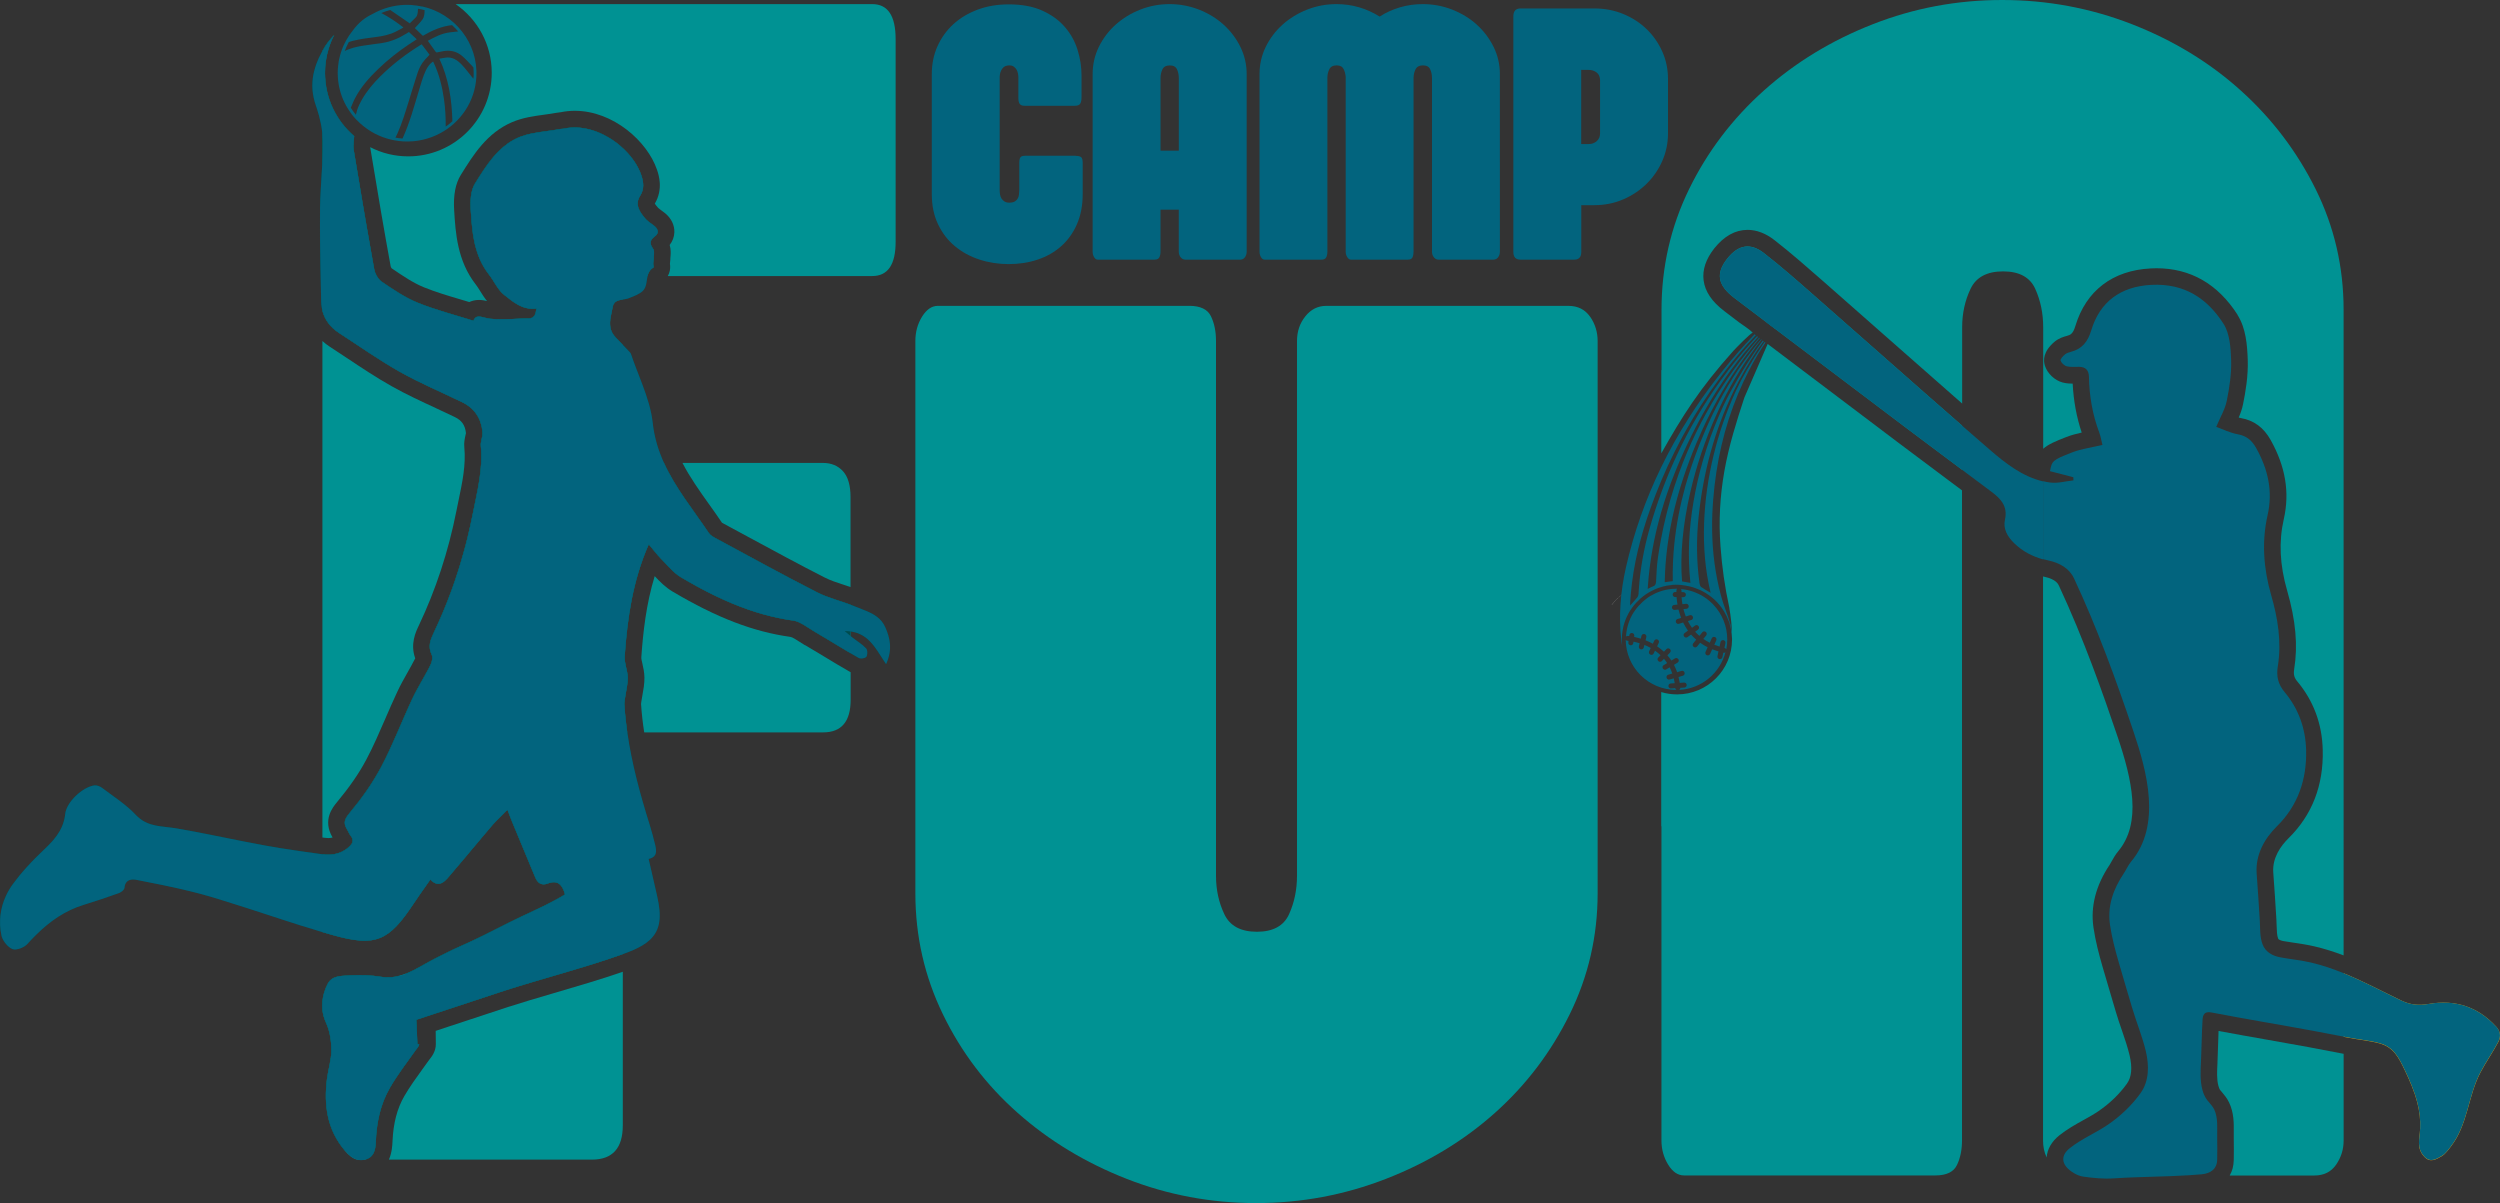 <?xml version="1.0" encoding="UTF-8"?>
<svg id="Layer_1" data-name="Layer 1" xmlns="http://www.w3.org/2000/svg" viewBox="0 0 686.39 330.32">
  <rect x="0" y="0" width="686.39" height="330.32" fill="#333333" stroke="none"/>
  <defs>
    <style>
      .cls-1 {
        fill: #009293;
      }

      .cls-1, .cls-2, .cls-3, .cls-4, .cls-5, .cls-6, .cls-7 {
        stroke-width: 0px;
      }

      .cls-2 {
        fill: #2881e3;
      }

      .cls-3 {
        fill: #ffa300;
      }

      .cls-5 {
        fill: #004c4e;
      }

      .cls-6 {
        fill: #fff;
      }

      .cls-7 {
        fill: #02647e;
      }
    </style>
  </defs>
  <g>
    <path class="cls-7" d="m295.33,42.76h-13.82c-.69,0-1.14.15-1.35.44-.21.29-.31.84-.31,1.63v7.35c0,.41-.03.83-.08,1.24-.05.41-.17.79-.36,1.11-.19.33-.47.6-.83.8-.36.21-.85.31-1.48.31-.52,0-.95-.1-1.29-.31-.34-.21-.62-.47-.83-.8-.21-.33-.34-.7-.41-1.11-.07-.41-.1-.83-.1-1.24v-31.02c0-.83.22-1.57.65-2.23.43-.66,1.1-.98,1.99-.98.48,0,.89.11,1.22.34.33.22.59.51.78.85.19.35.32.71.39,1.09.07.38.1.74.1,1.09v5.59c0,.73.12,1.26.36,1.61.24.35.69.52,1.35.52h13.77c.76,0,1.26-.19,1.5-.57.24-.38.36-1,.36-1.86v-5.85c0-2.38-.36-4.74-1.09-7.07-.72-2.33-1.88-4.42-3.47-6.26-1.59-1.85-3.65-3.35-6.19-4.5-2.54-1.16-5.62-1.73-9.24-1.73-3.11,0-5.95.48-8.54,1.45-2.59.97-4.82,2.3-6.68,4.01-1.86,1.71-3.31,3.73-4.35,6.06-1.04,2.33-1.55,4.88-1.55,7.64v32.94c0,3.11.57,5.86,1.71,8.26,1.14,2.4,2.68,4.41,4.63,6.03,1.95,1.62,4.2,2.85,6.76,3.68,2.55.83,5.23,1.24,8.03,1.24s5.48-.41,7.95-1.24c2.47-.83,4.62-2.05,6.45-3.68,1.83-1.62,3.27-3.63,4.32-6.03,1.05-2.4,1.58-5.15,1.58-8.26v-8.59c0-.79-.14-1.31-.41-1.55-.28-.24-.78-.36-1.5-.36Z"/>
    <path class="cls-7" d="m335.92,6.75c-1.93-1.74-4.19-3.11-6.76-4.12-2.57-1-5.26-1.5-8.05-1.5s-5.47.5-8.02,1.5c-2.55,1-4.81,2.37-6.76,4.12-1.95,1.74-3.49,3.78-4.63,6.11-1.14,2.33-1.71,4.82-1.71,7.48v48.78c0,.55.14,1.05.41,1.5.28.45.6.67.98.67h15.58c.69,0,1.14-.22,1.35-.65.21-.43.31-.94.31-1.53v-11.55h5.02v11.55c0,.59.17,1.1.52,1.53.34.43.78.65,1.29.65h15.01c.59,0,1.04-.22,1.35-.67.31-.45.47-.95.47-1.5V20.34c0-2.66-.58-5.15-1.73-7.48-1.16-2.33-2.7-4.37-4.63-6.11Zm-12.27,34.62h-5.02v-19.94c0-.86.17-1.66.52-2.38.34-.72,1.02-1.09,2.02-1.09s1.66.36,1.99,1.09c.33.73.49,1.52.49,2.38v19.94Z"/>
    <path class="cls-7" d="m405.45,6.75c-1.93-1.74-4.19-3.11-6.76-4.12-2.57-1-5.25-1.5-8.05-1.5-2.17,0-4.26.29-6.26.88-2,.59-3.87,1.43-5.59,2.54-1.76-1.1-3.63-1.95-5.62-2.54-1.99-.59-4.06-.88-6.24-.88-2.8,0-5.47.5-8.02,1.5-2.55,1-4.81,2.37-6.76,4.12-1.95,1.74-3.49,3.78-4.63,6.11-1.14,2.33-1.71,4.82-1.71,7.48v48.78c0,.55.14,1.05.41,1.5.28.45.6.67.98.67h15.58c.69,0,1.14-.22,1.35-.65.21-.43.31-.94.31-1.53V21.42c0-.86.17-1.66.52-2.38.34-.72,1.02-1.09,2.02-1.09.93,0,1.56.32,1.89.96.33.64.53,1.35.6,2.15v48.06c0,.55.15,1.05.44,1.5.29.45.63.67,1.01.67h15.58c.69,0,1.13-.22,1.32-.65.19-.43.28-.94.28-1.53V21.42c0-.86.18-1.66.54-2.38.36-.72,1.04-1.09,2.04-1.09s1.67.36,1.99,1.09c.33.73.49,1.52.49,2.38v47.69c0,.59.17,1.1.52,1.53.34.43.78.65,1.29.65h15.01c.59,0,1.03-.22,1.35-.67.31-.45.47-.95.47-1.5V20.34c0-2.66-.58-5.15-1.73-7.48-1.16-2.33-2.7-4.37-4.63-6.11Z"/>
    <path class="cls-7" d="m456.37,14.12c-1.05-2.35-2.49-4.4-4.32-6.16-1.83-1.76-3.97-3.14-6.42-4.14-2.45-1-5.09-1.5-7.92-1.5h-20.24c-1.31,0-1.97.72-1.97,2.17v64.68c0,1.42.65,2.12,1.97,2.12h14.76c1.28,0,1.92-.71,1.92-2.12v-12.84h3.57c2.83,0,5.47-.53,7.92-1.58,2.45-1.05,4.59-2.48,6.42-4.27,1.83-1.79,3.27-3.88,4.32-6.26,1.05-2.38,1.58-4.92,1.58-7.61v-14.92c0-2.69-.53-5.21-1.58-7.56Zm-17.06,22.53c0,.83-.29,1.52-.88,2.07-.59.55-1.33.83-2.23.83h-2.07v-20.36h2.02c.86,0,1.61.24,2.23.72.62.48.93,1.21.93,2.17v14.56Z"/>
  </g>
  <g>
    <path class="cls-1" d="m239.49,1.13h-114.4c5.99,4.13,9.92,11.04,9.92,18.87,0,12.66-10.27,22.93-22.93,22.93-3.77,0-7.32-.91-10.45-2.53,2.12,12.86,3.9,23.27,5.63,32.72.03.14.15.4.26.54l.17.11c2.95,2.01,5.75,3.9,8.68,5.1,3.21,1.3,6.58,2.31,10.17,3.37.77.23,1.53.46,2.31.69.79-.38,1.69-.58,2.65-.58.82,0,1.56.15,2.22.3-.75-.91-1.35-1.88-1.91-2.77-.41-.66-.79-1.28-1.18-1.76-5.1-6.54-5.56-14.21-5.94-20.39-.25-4.17.36-7.35,1.85-9.74l.11-.17c3.31-5.32,7.06-11.33,13.94-14.28,2.95-1.25,5.96-1.67,8.88-2.06,1.15-.16,2.24-.31,3.29-.51.35-.06.7-.1,1.06-.14.06,0,.12,0,.17-.02,1.24-.26,2.52-.39,3.81-.39,10.56,0,19.95,8.41,22.58,16.19.45,1.32,1.79,5.26-.6,9.31.16.24.43.6.94,1.19.09.1.44.34.68.52.37.26.79.57,1.24.94,1.69,1.41,2.58,3.27,2.51,5.23-.05,1.27-.49,2.44-1.29,3.46.38,1.2.29,2.34.24,3.05,0,.1-.02.19-.03.28,0,.54-.06,1.04-.1,1.44,0,.1-.03.2-.04.31.22,1.52-.11,2.64-.59,3.45h56.14c4.28,0,6.42-3.13,6.42-9.39V10.75c0-6.42-2.14-9.62-6.42-9.62Z"/>
    <path class="cls-1" d="m139.83,276.36c-5.67,1.85-11.33,3.73-16.95,5.59l-3.26,1.08.04,3.62c.02,2.02-1.13,3.46-1.74,4.23l-.12.15c-.57.8-1.17,1.62-1.76,2.44-1.83,2.53-3.56,4.93-5.03,7.47-1.96,3.38-3.02,7.41-3.24,12.33-.05,1.18-.15,3.2-1,5.11h55.75c5.64,0,8.47-3.13,8.47-9.39v-42.19c-5.53,1.94-12.61,4.02-19,5.89-4.57,1.34-8.88,2.61-12.15,3.68Z"/>
    <path class="cls-1" d="m90.09,230.1c.45,0,.85-.05,1.22-.16-2.85-4.8.08-8.34,1.19-9.67,3.47-4.18,6.14-8.04,8.12-11.81,1.89-3.56,3.48-7.25,5.17-11.14,1.05-2.43,2.14-4.94,3.3-7.41.88-1.89,1.89-3.67,2.86-5.39.73-1.29,1.42-2.53,2.05-3.77-1.42-3.95.14-7.23,1.01-9.06,4.63-9.74,8.09-20.28,10.28-31.32.2-.98.4-1.96.6-2.94,1.06-5.04,2.05-9.81,1.59-14.58-.13-1.35.13-2.5.32-3.35.05-.19.1-.45.13-.58-.23-2.18-1.15-3.49-3.05-4.41-1.7-.82-3.43-1.62-5.15-2.43-4.03-1.87-8.21-3.79-12.21-6.05-4.25-2.39-8.32-5.1-12.25-7.72-1.56-1.03-3.12-2.07-4.69-3.09-.74-.48-1.43-1.01-2.06-1.59v136.31l.58.08c.36.05.68.07.98.07Z"/>
    <path class="cls-1" d="m221.02,177.16c-.51-.3-1.02-.63-1.52-.96-.83-.53-1.95-1.26-2.44-1.33-10.28-1.43-20.27-5.27-32.39-12.45-2.01-1.19-3.56-2.78-4.92-4.24-2.36,7.74-3.2,15.47-3.67,22.28-.03.37.15,1.15.31,1.83.25,1.08.52,2.3.54,3.7.03,1.73-.27,3.34-.53,4.76-.11.55-.21,1.09-.28,1.63l-.05.37c-.03.15-.06.32-.07.48.17,2.64.47,5.27.87,7.85h49.12c5.04,0,7.56-2.98,7.56-8.94v-7.57c-2.48-1.4-4.93-2.9-7.3-4.33-1.73-1.04-3.46-2.09-5.2-3.11Z"/>
    <path class="cls-1" d="m233.51,166.02v13.31c-.85-.5-1.7-1-2.54-1.52-2.55-1.52-5.08-3.08-7.65-4.58-1.14-.67-2.29-1.52-3.47-2.13-.24-.12-.47-.23-.71-.33-.12-.05-.24-.1-.36-.14-.37-.13-.73-.23-1.11-.28-.18-.03-.35-.05-.52-.07-.18-.02-.36-.05-.53-.08-.35-.05-.69-.11-1.03-.17-.7-.12-1.38-.25-2.06-.4-1.36-.29-2.71-.62-4.04-.99-1.32-.37-2.63-.79-3.93-1.23-6.49-2.24-12.62-5.38-18.59-8.91-1.05-.62-1.98-1.45-2.87-2.35-.22-.22-.44-.45-.66-.68-.44-.46-.88-.93-1.31-1.39-.22-.23-.44-.46-.66-.68-.3-.3-.58-.62-.86-.94-.84-.96-1.63-1.98-2.5-3.02-2.2,5-3.67,10.07-4.68,15.19-.5,2.57-.9,5.14-1.2,7.73-.31,2.59-.54,5.18-.72,7.79-.14,1.94.81,3.94.84,5.9.02,1.9-.51,3.81-.77,5.7-.08.59-.2,1.17-.16,1.74.04.7.1,1.39.16,2.08.04.47.08.93.13,1.39.09.92.19,1.84.32,2.76.06.46.12.92.19,1.38h-1.24v60.85c-9.17,3.35-24.1,7.31-32.58,10.08-8.09,2.64-16.15,5.33-24.1,7.95v.07c.01.31.02.63.04.94.02.31.03.63.05.94.01.31.02.63.03.94.01.15.02.31.03.47,0,.16.01.32.02.47,0,.31.03.63.04.94s.03.62.04.94c.01.15.02.31.02.46.01.14.02.28.02.41,0,.01,0,.02,0,.02v.02s0,.03.01.04h.01s.01.02.02.01h.01s0,.01.02.01c.07.01.15,0,.22,0,.06,0,.13.01.2.02,0,.53-.7,1.27-1,1.69-2.4,3.39-4.96,6.69-7.04,10.29-.32.55-.61,1.11-.88,1.67-.55,1.13-1.01,2.29-1.39,3.47-.1.3-.19.6-.27.9-.26.89-.48,1.8-.65,2.73-.36,1.84-.56,3.73-.65,5.63-.01.26-.03.53-.04.8-.02.27-.04.53-.08.8-.01.13-.03.26-.05.39-.05.25-.1.51-.17.75-.07.24-.16.48-.26.7-.16.33-.37.64-.63.91-.17.18-.38.34-.61.49-.24.14-.5.26-.81.37-.05.02-.11.04-.17.06-.06.01-.12.03-.17.04h-2.2c-1.24-.34-2.31-1.27-3.24-2.36-.04-.04-.08-.08-.11-.12-4.87-5.73-5.8-12.47-4.9-19.64.34-2.67,1.22-5.32,1.21-7.98-.02-2.51-.43-5.22-1.47-7.47-.53-1.15-.86-2.33-.99-3.53v-2.32c.15-1.62.63-3.23,1.4-4.74,1.2-2.39,3.7-2.26,6.06-2.4,2.93-.16,5.89-.09,8.78.39,1.79.3,3.49.12,5.13-.36.55-.14,1.09-.33,1.62-.54,2.88-1.14,5.58-2.98,8.31-4.32,2.16-1.07,4.29-2.18,6.5-3.15,4.37-1.91,8.05-3.79,13.7-6.66,1.07-.54,2.14-1.06,3.22-1.56,1.08-.51,2.16-1.01,3.23-1.52,1.09-.51,2.17-1.03,3.24-1.55,1.07-.53,2.12-1.08,3.16-1.65.76-.41,1.49-.86,2.25-1.31-.04-.15-.08-.3-.12-.44-.08-.28-.17-.54-.28-.79-.07-.16-.14-.32-.23-.47-.06-.12-.12-.24-.2-.35-.06-.11-.13-.21-.21-.3-.09-.13-.19-.24-.3-.34-.79-.76-1.89-.9-3.43-.31-1.72.66-2.79-.18-3.44-1.79-2.09-5.06-4.21-10.12-6.31-15.18-.24-.58-.47-1.17-.74-1.88-.12-.32-.25-.66-.39-1.03-.05-.12-.1-.24-.15-.37-.21.21-.42.41-.61.61-.2.2-.4.39-.59.59-.1.09-.2.19-.29.29-.1.09-.19.18-.28.28-.19.18-.38.36-.56.56-.19.17-.37.36-.55.54-.36.37-.7.73-1.03,1.09-.17.19-.33.37-.49.56-.99,1.16-1.97,2.32-2.95,3.49-2.94,3.5-5.86,7.02-8.84,10.48-1.22,1.42-2.65,2.79-4.68.96-.09-.08-.19-.18-.29-.28h0s0-.01,0-.01c-.5.73-1,1.42-1.48,2.1-.48.68-.94,1.34-1.4,1.99-.55.79-1.08,1.56-1.59,2.34-6.96,10.51-10.47,12.16-22.47,8.77-.89-.26-1.8-.51-2.69-.78v-21.36c1.47.2,2.88.14,4.21-.27.36-.12.71-.25,1.05-.41h0c.23-.11.46-.23.68-.37.23-.14.46-.29.68-.44.22-.17.43-.34.64-.53.04-.04.08-.07.12-.1.04-.04.08-.08.11-.11.19-.19.35-.38.48-.57.06-.08.11-.16.15-.25,0,0,0-.01,0-.01.01-.02.02-.03.02-.05.05-.08.08-.16.1-.25h0c.08-.29.08-.58-.02-.89-.03-.1-.08-.21-.13-.32-.1-.18-.22-.36-.37-.55-.32-.4-.53-.89-.77-1.35-.08-.16-.17-.31-.26-.46-1.03-1.72-.61-2.76.78-4.43,1.62-1.95,3.18-3.98,4.65-6.08,1.45-2.1,2.8-4.28,3.99-6.52,1.6-3.03,3.02-6.15,4.39-9.31,1.03-2.36,2.04-4.74,3.1-7.09.35-.78.71-1.56,1.07-2.34.37-.79.77-1.56,1.18-2.32.41-.77.84-1.53,1.26-2.29.65-1.14,1.29-2.27,1.91-3.42.2-.38.4-.77.59-1.15.14-.3.28-.65.38-1.01.18-.69.24-1.42,0-1.91-1.09-2.26-.38-4.04.6-6.1,1.84-3.87,3.49-7.82,4.94-11.83.21-.59.42-1.17.62-1.76.1-.29.2-.59.3-.88.3-.88.59-1.76.87-2.65.19-.6.37-1.19.55-1.79.38-1.26.75-2.53,1.09-3.8.01-.04.02-.09.03-.13.11-.38.21-.76.31-1.14,0-.04.02-.08.03-.12.01-.04.02-.08.03-.12.17-.63.32-1.26.48-1.89.51-2.08.97-4.17,1.39-6.28,1.23-6.23,2.88-12.39,2.25-18.84-.05-.49.03-.99.14-1.5.02-.14.06-.28.09-.42.06-.26.12-.52.16-.78.07-.37.1-.73.07-1.09-.34-3.73-2.17-6.55-5.61-8.22-5.72-2.76-11.59-5.24-17.11-8.34-5.74-3.24-11.16-7.08-16.7-10.67-2.34-1.53-3.89-3.59-4.54-6.09V13.99c.27-.47.55-.95.84-1.42.06-.1.13-.2.2-.3.14-.21.3-.43.47-.65.42-.55.94-1.16,1.47-1.73,0-.01.01-.01.01-.02h.01c.08-.1.16-.17.24-.25-.61,1.17-1.11,2.4-1.5,3.67-.33,1.06-.58,2.16-.75,3.28-.11.67-.18,1.36-.22,2.05-.03.46-.04.93-.04,1.4,0,6.96,3.11,13.17,8.01,17.36,0,.03-.01.06-.01.1-.05.47-.1.93-.14,1.38-.07.8-.1,1.54,0,2.14v.04c.07.46.15.91.23,1.37.76,4.6,1.52,9.2,2.31,13.8.33,1.97.67,3.94,1.02,5.91.33,1.97.68,3.94,1.04,5.91.34,1.97.69,3.94,1.05,5.91.01.04.01.08.03.12,0,.01,0,.03.01.04.03.14.06.27.1.4.04.14.09.28.14.41.21.56.52,1.11.89,1.58.17.22.35.41.54.58.12.11.24.21.36.29,3.14,2.12,6.34,4.32,9.81,5.73,1.22.5,2.46.95,3.72,1.38.78.27,1.57.52,2.37.77.73.24,1.47.46,2.21.69,1.67.5,3.36,1,5.06,1.52.66.2,1.32.4,1.98.61.61-1.63,1.86-1.17,3.47-.76.29.07.59.13.88.17.15.02.3.04.45.06.79.09,1.59.11,2.4.11.72-.01,1.44-.02,2.16-.02.83,0,1.66-.05,2.49-.1,1-.06,2.01-.12,3.01-.09.64.02,1.1-.1,1.44-.32.06-.04.12-.09.18-.14.16-.14.29-.32.39-.52.1-.2.17-.42.24-.67h0c.08-.34.13-.71.18-1.1-3.79.54-6.35-1.77-8.81-3.69-1.8-1.4-2.79-3.81-4.25-5.67-1.03-1.32-1.83-2.7-2.46-4.13-.13-.31-.26-.62-.38-.93-.04-.1-.08-.2-.11-.3-.1-.27-.2-.54-.28-.82-.1-.27-.18-.56-.26-.84-.24-.8-.43-1.61-.58-2.44-.04-.14-.06-.28-.08-.43-.14-.7-.24-1.4-.33-2.11-.1-.77-.18-1.55-.25-2.33-.1-1.15-.17-2.3-.25-3.45v-.08c-.14-2.35,0-5.17,1.17-7.04.39-.62.78-1.25,1.17-1.88.4-.63.8-1.25,1.22-1.87.41-.62.84-1.22,1.28-1.82.88-1.19,1.83-2.33,2.87-3.36,1.56-1.54,3.33-2.85,5.44-3.75.21-.09.43-.18.65-.26.44-.16.88-.3,1.33-.43,2.5-.71,5.2-.94,7.82-1.35.48-.08.95-.16,1.42-.25.11-.02.21-.03.32-.04.32-.03.65-.04.97-.11,1.21-.26,2.43-.35,3.66-.28.5.02,1,.07,1.49.15,1.24.18,2.47.51,3.67.95.72.27,1.42.58,2.11.93.46.23.91.48,1.35.75.56.33,1.1.68,1.62,1.06.52.37,1.02.76,1.5,1.18.4.33.77.68,1.13,1.03,2.17,2.11,3.82,4.56,4.65,7.01.62,1.85.93,3.76-.33,5.72-1.54,2.42-.05,4.49,1.52,6.31.09.1.18.19.27.28.65.62,1.46,1.09,2.16,1.68.07.06.14.12.2.18.13.13.24.25.34.38.09.13.17.26.23.39.02.06.05.13.07.19.04.13.06.27.06.4,0,.34-.14.67-.44.99-.1.1-.22.2-.36.3-.2.15-.38.29-.52.44-.63.62-.76,1.23-.52,1.92.07.21.18.43.32.66.09.16.19.32.31.48.04.06.07.12.1.18.11.28.12.64.1,1.01-.02.3-.06.62-.07.91,0,.16-.01.33-.02.49-.03.37-.08.73-.11,1.1-.01.13-.02.25-.02.37-.01.34.19.9.07.98-1.02.6-1.42,1.45-1.64,2.36h-6.81v6.44c-.77.12-1.53.26-2.06.72-.05.04-.1.09-.15.15-.1.1-.2.23-.27.37-.02.03-.04.07-.05.1-.03.07-.07.14-.09.22-.05.12-.09.26-.11.41-.07.37-.15.75-.23,1.13h0c-.13.57-.25,1.15-.35,1.72-.32,1.92-.3,3.85,1.36,5.58.64.68,1.29,1.36,1.95,2.03v32.44h11.33c3.16,6.95,8.06,12.89,12.33,19.26.45.66,1.31,1.11,2.07,1.52,9.18,4.95,18.32,9.99,27.61,14.73,1.54.79,3.17,1.37,4.82,1.93.68.22,1.36.44,2.05.67.78.25,1.55.52,2.32.8Z"/>
    <path class="cls-1" d="m225.96,127.11h-38.58c2.02,3.92,4.65,7.61,7.35,11.41,1.16,1.61,2.34,3.29,3.49,4.99.16.1.4.23.57.32,2.26,1.22,4.44,2.4,6.63,3.58,6.86,3.71,13.94,7.56,20.98,11.14,1.6.82,3.45,1.42,5.39,2.06.57.18,1.15.37,1.73.57v-24.69c0-3.21-.68-5.57-2.06-7.1-1.38-1.52-3.21-2.29-5.5-2.29Z"/>
  </g>
  <path class="cls-5" d="m243.26,182.33c-.82-1.21-1.57-2.47-2.37-3.65-.64-.95-1.32-1.85-2.09-2.63-.77-.79-1.64-1.46-2.67-1.94-.26-.12-.53-.23-.8-.33-.39-.14-.8-.25-1.24-.33-.05-.02-.11-.03-.17-.03-.13-.02-.26-.04-.4-.06v1.26c.22.18.42.35.63.51,1.22.95,2.59,1.76,3.63,2.88.37.4.41,1.42.19,2.05-.02.09-.06.16-.1.23-.02.04-.05.07-.09.1-.34.32-1.33.49-1.85.32-.05-.01-.09-.03-.13-.05h-.01c-.76-.44-1.52-.88-2.28-1.33h0c-.85-.5-1.7-1.01-2.54-1.52-2.55-1.52-5.08-3.08-7.65-4.58-1.14-.67-2.29-1.52-3.47-2.13-.24-.12-.47-.23-.71-.33-.12-.05-.24-.1-.36-.14-.37-.12-.73-.22-1.11-.27-.17-.02-.35-.05-.52-.08-.18-.02-.36-.05-.53-.08-.35-.05-.69-.11-1.03-.17-.7-.12-1.38-.25-2.06-.4-1.36-.29-2.71-.62-4.04-.99-1.32-.37-2.63-.78-3.93-1.23-6.49-2.24-12.62-5.38-18.59-8.91-1.05-.62-1.98-1.45-2.87-2.35-.22-.22-.44-.45-.66-.68-.44-.46-.88-.93-1.31-1.39-.21-.23-.43-.46-.65-.68-.3-.3-.58-.62-.87-.94-.84-.96-1.63-1.98-2.5-3.02-2.2,5-3.67,10.07-4.68,15.19-.5,2.57-.89,5.14-1.2,7.73-.31,2.59-.54,5.18-.72,7.79-.14,1.94.81,3.94.84,5.9.02,1.9-.51,3.81-.77,5.7-.08.59-.2,1.17-.16,1.74.04.7.1,1.39.16,2.08.04.47.08.93.13,1.39.1.92.2,1.84.32,2.76.06.46.12.92.19,1.38,1.23,8.59,3.51,16.96,6.11,25.26.57,1.83,1.08,3.68,1.52,5.54.4,1.67.65,3.37-1.78,3.91.4,1.74.79,3.43,1.17,5.1.38,1.67.76,3.32,1.14,4.97,1.31,5.74.98,9.42-2,12.18-.3.28-.63.55-.99.81-1.19.87-2.69,1.65-4.55,2.38-.59.22-1.21.46-1.86.7-9.17,3.35-24.1,7.31-32.58,10.08-8.09,2.64-16.15,5.33-24.1,7.95v.07c.01.31.02.63.04.94.02.31.03.63.05.94.01.31.03.63.04.94.01.15.02.31.02.47s.01.32.02.47c0,.31.03.63.05.94.01.31.03.62.03.94.01.15.02.31.02.46.01.14.02.28.02.41,0,.01,0,.02,0,.02v.02s.01.03.02.04c0,0,.01.02.02.01h.01s.02.02.02.02h.22c.07,0,.14,0,.2,0,0,.53-.7,1.27-1,1.69-2.4,3.39-4.96,6.69-7.04,10.29-.32.55-.61,1.11-.88,1.67-.54,1.13-1,2.29-1.39,3.47-.1.3-.19.6-.27.9-.26.89-.48,1.8-.65,2.73-.36,1.84-.56,3.73-.65,5.63-.01.26-.03.53-.04.8-.02.27-.04.53-.08.8-.01.13-.03.26-.05.39-.04.25-.1.51-.17.75-.07.24-.16.48-.26.7-.15.34-.36.64-.63.91-.17.18-.38.34-.61.49s-.5.28-.8.38c-.06.02-.12.03-.18.05l11.12-51.03c2.88-1.14,5.58-2.98,8.31-4.32,2.16-1.07,4.29-2.18,6.5-3.15,4.37-1.91,8.05-3.79,13.7-6.66,1.07-.54,2.14-1.06,3.22-1.56,1.08-.51,2.16-1.01,3.23-1.52,1.09-.51,2.17-1.03,3.24-1.55,1.07-.53,2.12-1.08,3.16-1.65.76-.41,1.49-.86,2.25-1.31-.04-.15-.08-.3-.12-.44-.08-.28-.17-.54-.28-.79-.07-.16-.14-.32-.23-.47-.06-.12-.13-.24-.2-.35-.06-.11-.13-.21-.21-.3-.09-.13-.19-.24-.3-.34-.79-.76-1.89-.9-3.43-.31-1.72.66-2.79-.18-3.44-1.79-2.09-5.06-4.21-10.12-6.31-15.18-.24-.58-.47-1.17-.74-1.88-.12-.32-.25-.66-.39-1.03-.05-.12-.1-.24-.15-.37-.21.21-.42.41-.61.61-.2.2-.4.39-.59.59-.1.09-.2.19-.29.29-.1.09-.19.18-.28.28-.19.19-.38.37-.56.56-.19.17-.37.36-.55.54-.35.37-.69.73-1.03,1.09-.17.19-.33.37-.49.56-.99,1.16-1.97,2.32-2.95,3.49-2.94,3.5-5.86,7.02-8.84,10.48-1.22,1.42-2.65,2.79-4.68.96-.09-.08-.19-.18-.29-.28-.51.72-1,1.41-1.49,2.09-.48.68-.94,1.34-1.4,1.99-.55.79-1.08,1.56-1.59,2.34-6.96,10.51-10.47,12.16-22.47,8.77-.89-.26-1.8-.51-2.69-.78-3.92-1.15-7.81-2.39-11.69-3.66-2.27-.73-4.54-1.48-6.81-2.22-.63-.21-1.26-.41-1.9-.62-2.68-.87-5.36-1.72-8.05-2.54-.9-.27-1.8-.54-2.7-.8-.72-.21-1.43-.41-2.15-.61-.72-.2-1.45-.38-2.17-.56-.37-.1-.75-.2-1.13-.28-4.84-1.18-9.75-2.12-14.63-3.09-.1-.02-.21-.04-.32-.05-.2-.03-.41-.03-.63-.01-.07-.01-.13,0-.2.01-.14,0-.27.04-.41.08-.13.03-.26.08-.38.14,0,0,0,.01,0,.01-.18.09-.36.21-.51.36-.22.2-.39.45-.5.78-.08.25-.14.54-.16.87-.01.2-.14.43-.34.65-.34.36-.85.7-1.25.84-3.18,1.14-6.38,2.21-9.59,3.2-5.15,1.57-9.29,4.5-13,8.15-.29.28-.57.56-.85.85-.28.28-.56.57-.84.87-.28.3-.55.6-.82.9-.88.97-3.04,1.81-4.07,1.39-.34-.14-.68-.35-1-.62-.16-.13-.32-.28-.47-.43-.38-.39-.73-.84-1-1.31-.11-.19-.2-.37-.29-.56-.13-.29-.22-.57-.28-.85-.79-3.8-.31-7.53,1.26-10.89.29-.63.62-1.24.99-1.84.12-.2.25-.4.38-.6.14-.19.27-.39.41-.58.1-.13.2-.27.3-.41.09-.13.19-.27.3-.4.31-.42.63-.83.96-1.24.19-.26.4-.51.61-.76.23-.27.46-.55.7-.82.16-.19.32-.37.49-.56.2-.24.42-.47.64-.71.39-.44.8-.88,1.21-1.31.38-.39.75-.78,1.14-1.17.76-.77,1.54-1.52,2.32-2.26.74-.7,1.44-1.39,2.09-2.11.14-.16.28-.32.42-.48.69-.79,1.29-1.62,1.79-2.51.2-.36.39-.73.56-1.11.48-1.09.81-2.27.95-3.61.35-3.27,4.84-7.4,8.01-7.8.67-.08,1.53.25,2.09.67.96.72,1.93,1.42,2.91,2.14.64.46,1.28.93,1.91,1.4.4.3.79.6,1.18.92.77.61,1.52,1.25,2.23,1.92.36.34.71.69,1.04,1.05h.01c.1.11.2.21.3.31.45.44.91.81,1.38,1.12.13.09.27.17.4.25.37.22.74.4,1.13.56.19.08.39.16.59.23.14.05.29.1.44.14,1.71.52,3.52.65,5.33.87.06,0,.12.01.18.02.42.05.85.11,1.27.18.04.01.07.01.11.02,1.18.2,2.36.41,3.54.63,1.87.35,3.74.71,5.6,1.08,3.04.6,6.07,1.22,9.11,1.83,2.03.4,4.06.8,6.09,1.17,1.31.24,2.61.46,3.92.67,3.92.64,7.87,1.18,11.82,1.73.01,0,.02,0,.04.01,1.47.2,2.88.14,4.21-.27.36-.11.71-.24,1.05-.41h0c.23-.11.46-.23.68-.37.23-.14.46-.29.68-.44.21-.16.43-.33.64-.52.04-.04.08-.07.12-.11.04-.04.08-.08.11-.11.19-.19.35-.38.48-.57.05-.06.09-.12.12-.18.01-.02.03-.05.03-.07,0,0,0-.01,0-.01.01-.02.02-.03.02-.05.05-.08.08-.16.1-.25h0c.08-.29.08-.58-.02-.89-.03-.1-.08-.21-.13-.32-.1-.18-.22-.36-.37-.55-.32-.4-.53-.89-.77-1.35-.08-.16-.17-.31-.26-.46-1.03-1.72-.61-2.76.78-4.43,1.62-1.95,3.18-3.98,4.65-6.08,1.45-2.1,2.8-4.28,3.99-6.52,1.6-3.03,3.02-6.15,4.39-9.31,1.03-2.36,2.04-4.74,3.1-7.09.35-.78.71-1.56,1.07-2.34.37-.79.77-1.56,1.18-2.32.41-.77.84-1.53,1.26-2.29.65-1.14,1.29-2.27,1.91-3.42.21-.38.41-.76.6-1.15.15-.29.28-.65.37-1.01.18-.69.24-1.42,0-1.91-1.09-2.26-.38-4.04.6-6.1,1.84-3.87,3.49-7.82,4.94-11.83.21-.59.42-1.17.62-1.76.1-.29.2-.59.3-.88.1-.29.2-.58.3-.88.2-.59.39-1.18.57-1.77.19-.6.37-1.19.55-1.79.38-1.26.75-2.53,1.09-3.8.01-.04.02-.09.03-.13.11-.38.21-.76.31-1.14,0-.04.02-.08.03-.12.01-.04.02-.08.03-.12.17-.63.32-1.26.48-1.89.51-2.08.97-4.17,1.39-6.28,1.23-6.23,2.88-12.39,2.25-18.84-.05-.49.03-.99.14-1.5.02-.14.06-.28.09-.42.06-.26.12-.52.16-.78.07-.37.1-.73.07-1.09-.34-3.73-2.17-6.55-5.61-8.22-5.72-2.76-11.59-5.24-17.11-8.34-5.74-3.24-11.16-7.08-16.7-10.67-2.34-1.53-3.89-3.59-4.54-6.09-.05-.19-.09-.39-.13-.58-.03-.15-.06-.3-.08-.45-.07-.45-.1-.91-.12-1.39-.09-3.28-.17-6.57-.22-9.86-.05-2.13-.08-4.26-.09-6.39-.03-3.18-.03-6.37,0-9.55,0-.4.01-.8.02-1.2,0-.4,0-.8.03-1.2.04-.8.08-1.61.12-2.41.03-.54.06-1.08.09-1.61.13-2.14.28-4.28.38-6.42v-7.33c-.03-.34-.07-.68-.11-1.02-.08-.67-.19-1.35-.33-2.03-.14-.67-.29-1.34-.47-2.01-.17-.66-.37-1.32-.58-1.97-.1-.32-.21-.64-.32-.96-.26-.75-.47-1.48-.61-2.21-.31-1.44-.4-2.85-.31-4.22.04-.64.12-1.28.23-1.91.06-.31.13-.63.2-.94.09-.37.19-.75.31-1.11.03-.12.07-.25.11-.37.02-.06.04-.12.07-.18.06-.19.12-.37.19-.55.37-.97.81-1.93,1.31-2.88.1-.19.2-.38.31-.57.27-.47.55-.95.84-1.42.06-.1.13-.2.2-.3.14-.21.3-.43.47-.65.43-.55.95-1.15,1.48-1.73,0-.01.01-.01.01-.02.08-.1.16-.17.24-.25-.61,1.17-1.11,2.4-1.5,3.67-.33,1.06-.58,2.16-.75,3.28-.1.67-.17,1.36-.22,2.05-.03.46-.04.93-.04,1.4,0,6.96,3.11,13.17,8.01,17.36,0,.03-.01.06-.01.1-.05.47-.1.93-.14,1.38-.07.8-.1,1.54,0,2.14v.04c.07.46.15.91.23,1.37.76,4.6,1.52,9.2,2.31,13.8.33,1.97.67,3.94,1.02,5.91.34,1.97.69,3.94,1.04,5.91.35,1.97.7,3.94,1.06,5.91,0,.04.01.08.02.12,0,.01,0,.03.01.04.02.11.04.21.07.32.01.03.02.05.03.08.04.14.08.28.14.41.21.56.52,1.11.89,1.58.17.22.35.41.54.58.12.11.24.21.36.29,3.14,2.12,6.34,4.32,9.81,5.73,1.22.5,2.46.95,3.72,1.38.78.27,1.57.52,2.37.77.73.24,1.47.46,2.21.69,1.67.5,3.36,1,5.06,1.52.66.2,1.32.4,1.98.61.61-1.63,1.86-1.17,3.47-.76.29.07.59.13.88.17.15.02.3.04.45.06.79.09,1.59.11,2.4.11.72,0,1.45-.01,2.16-.01.83,0,1.66-.05,2.49-.11,1-.06,2.01-.12,3.01-.09.64.02,1.1-.1,1.44-.32.06-.04.12-.09.18-.14.16-.14.29-.32.39-.52.11-.2.18-.42.24-.67h0c.09-.34.14-.71.19-1.1h-.01c-3.79.54-6.35-1.77-8.81-3.69-1.8-1.4-2.79-3.81-4.25-5.67-1.03-1.32-1.83-2.7-2.46-4.13-.13-.31-.26-.62-.38-.93-.04-.1-.08-.2-.11-.3-.1-.27-.2-.54-.28-.82-.1-.27-.18-.56-.26-.84-.24-.8-.43-1.61-.58-2.44-.04-.14-.06-.28-.08-.43-.14-.7-.24-1.4-.33-2.11-.1-.77-.18-1.55-.25-2.33-.1-1.15-.17-2.3-.25-3.45v-.08c-.14-2.35,0-5.17,1.17-7.04.39-.62.78-1.25,1.17-1.88.4-.63.8-1.25,1.22-1.87.41-.62.84-1.22,1.28-1.82.88-1.19,1.83-2.33,2.87-3.36,1.56-1.54,3.33-2.85,5.44-3.75.21-.09.43-.18.65-.26.44-.16.88-.3,1.33-.43,2.5-.71,5.2-.94,7.82-1.35.48-.07.95-.15,1.42-.24.11-.02.21-.03.32-.05.32-.03.65-.04.97-.11,1.21-.26,2.43-.35,3.66-.28.5.02,1,.07,1.49.15,1.24.18,2.47.51,3.67.95.72.27,1.42.58,2.11.93.46.23.91.48,1.35.75.56.33,1.1.68,1.62,1.06.52.38,1.02.77,1.5,1.18.4.33.77.68,1.13,1.03,2.17,2.11,3.82,4.56,4.65,7.01.62,1.85.93,3.76-.33,5.72-1.54,2.42-.05,4.49,1.52,6.31.09.1.18.19.27.28.65.62,1.46,1.09,2.16,1.68.07.06.14.12.2.18.13.13.24.25.34.38.09.13.17.26.23.39.02.06.05.13.07.19.04.13.06.27.06.4,0,.34-.14.67-.44.99-.1.11-.22.21-.36.31-.2.15-.37.29-.52.43-.63.62-.76,1.23-.52,1.92.08.21.19.43.32.66.1.16.2.32.32.48.04.06.07.12.09.18.11.28.12.64.1,1.01-.02.31-.05.63-.06.91,0,.16-.01.33-.03.49-.02.37-.07.74-.11,1.1-.01.13-.02.25-.02.37-.01.34.19.9.07.98-1.02.6-1.42,1.45-1.64,2.36-.07.3-.12.6-.17.91-.03.17-.05.34-.08.51,0,.06,0,.12-.02.17,0,.03-.01.06-.02.09-.01.08-.03.16-.04.25-.02.11-.04.22-.07.33-.02.11-.05.21-.08.31-.03.12-.06.24-.11.35-.02.08-.05.16-.09.23-.05.12-.1.23-.17.34-.55.94-1.78,1.55-3,2.06-.21.09-.41.17-.61.25-.2.08-.39.16-.58.24-.13.06-.27.1-.41.14-.29.08-.59.14-.9.19-.15.02-.31.05-.46.07-.77.12-1.53.26-2.06.72-.05.04-.1.09-.15.15-.1.1-.2.23-.27.37-.02.03-.04.07-.05.1-.03.07-.07.14-.09.22-.02.08-.04.16-.06.24-.01.06-.03.12-.04.18-.07.37-.15.74-.24,1.12h0c-.12.57-.25,1.15-.35,1.72-.32,1.92-.3,3.85,1.36,5.58.64.68,1.29,1.36,1.95,2.03.31.33.63.66.95.99.16.17.32.33.48.5.16.16.32.32.47.49.18.18.34.41.41.66.39,1.17.81,2.34,1.25,3.5.59,1.56,1.2,3.11,1.79,4.66,1.32,3.51,2.49,7.03,2.88,10.63.44,4.02,1.56,7.63,3.1,11.01,3.16,6.95,8.06,12.89,12.33,19.26.45.66,1.31,1.11,2.07,1.52,9.18,4.95,18.32,9.99,27.61,14.73,1.54.79,3.17,1.37,4.82,1.93.68.22,1.36.44,2.05.67.78.25,1.55.52,2.32.8h0s.01.01.01.01c.26.09.51.19.76.29.18.08.36.15.54.23.57.24,1.17.46,1.76.69.39.15.79.31,1.18.47,2.16.9,4.18,2.04,5.23,4.38,1.34,3,2.11,6.2.27,10.24Z"/>
  <path class="cls-5" d="m109.89,267.84l-15.11,48.17s-.08-.08-.11-.12c-4.87-5.73-5.8-12.47-4.9-19.64.34-2.67,1.22-5.32,1.21-7.98-.02-2.51-.43-5.22-1.47-7.47-.53-1.15-.86-2.33-.99-3.53-.08-.77-.08-1.55,0-2.32.15-1.62.63-3.23,1.4-4.74,1.2-2.39,3.7-2.26,6.06-2.4,2.93-.16,5.89-.09,8.78.39,1.79.3,3.49.12,5.13-.36Z"/>
  <path class="cls-5" d="m118.16,241.49h0c-.51.73-1,1.42-1.49,2.1.48-.68.98-1.37,1.48-2.1h0Z"/>
  <path class="cls-5" d="m139.33,222.32c.05.13.1.26.14.38-.05-.12-.1-.24-.15-.37h.01Z"/>
  <path class="cls-5" d="m152.87,246.89c.76-.41,1.49-.86,2.25-1.31-.77.45-1.49.91-2.25,1.32-1.04.57-2.1,1.12-3.16,1.64,1.07-.53,2.12-1.08,3.16-1.65Z"/>
  <path class="cls-5" d="m155.13,245.58h-.01c-.04-.15-.08-.3-.12-.44.05.14.09.29.13.44Z"/>
  <path class="cls-7" d="m242.99,172.09c-1.05-2.34-3.07-3.48-5.23-4.38-.39-.16-.79-.32-1.18-.47-.59-.23-1.19-.46-1.76-.7-.18-.07-.36-.15-.54-.22-.25-.1-.5-.2-.76-.29h-.01c-.77-.29-1.54-.56-2.32-.81-.69-.23-1.37-.45-2.05-.67-1.65-.56-3.28-1.14-4.82-1.93-9.29-4.74-18.43-9.78-27.61-14.73-.76-.41-1.62-.86-2.07-1.52-4.27-6.37-9.17-12.31-12.33-19.26-1.54-3.38-2.66-6.99-3.1-11.01-.39-3.6-1.56-7.12-2.88-10.63-.59-1.55-1.2-3.1-1.79-4.66-.45-1.16-.87-2.33-1.26-3.5-.07-.25-.22-.48-.41-.66-.15-.16-.31-.33-.46-.49-.16-.17-.32-.33-.48-.5-.32-.33-.64-.66-.95-.99-.66-.67-1.31-1.35-1.95-2.03-1.66-1.73-1.68-3.66-1.36-5.58.1-.57.22-1.15.35-1.71h0c.08-.39.16-.77.23-1.14.02-.15.06-.29.11-.41.02-.08.06-.15.09-.22.01-.03.03-.07.05-.1.07-.14.17-.27.27-.37.05-.06.1-.11.15-.15.53-.46,1.29-.6,2.06-.72.15-.02.31-.05.46-.07.31-.05.61-.11.9-.19.14-.04.28-.09.41-.15.19-.07.38-.15.58-.23.2-.08.4-.16.61-.25,1.22-.51,2.45-1.12,3-2.06.07-.11.12-.22.17-.34.04-.07.07-.15.09-.23.05-.11.08-.23.11-.35.03-.1.06-.2.08-.31.03-.11.05-.22.07-.33.01-.09.03-.17.04-.25.02-.08.03-.17.04-.26.03-.17.05-.34.08-.51.05-.31.1-.61.17-.91.22-.91.62-1.76,1.64-2.36.12-.08-.08-.64-.07-.98,0-.12.01-.24.02-.37.03-.37.08-.73.11-1.1.01-.16.02-.33.02-.49.01-.29.05-.61.07-.91.02-.37.01-.73-.1-1.01-.03-.06-.06-.12-.1-.18-.12-.16-.22-.32-.31-.48-.14-.23-.25-.45-.32-.66-.24-.69-.11-1.3.52-1.92.14-.15.32-.29.52-.44.14-.1.26-.2.36-.3.3-.32.44-.65.44-.99,0-.13-.02-.27-.06-.4-.02-.06-.05-.13-.07-.19-.06-.13-.14-.26-.23-.39-.1-.13-.21-.25-.34-.38-.06-.06-.13-.12-.2-.18-.7-.59-1.51-1.06-2.16-1.68-.09-.09-.18-.18-.27-.28-1.57-1.82-3.06-3.89-1.52-6.31,1.26-1.96.95-3.87.33-5.72-.83-2.45-2.48-4.9-4.65-7.01-.36-.35-.73-.7-1.13-1.03-.48-.42-.98-.81-1.5-1.18-.52-.38-1.06-.73-1.62-1.06-.44-.27-.89-.52-1.35-.75-.69-.35-1.39-.66-2.11-.93-1.2-.44-2.43-.77-3.67-.95-.49-.08-.99-.13-1.49-.15-1.23-.07-2.45.02-3.66.28-.32.07-.65.08-.97.11-.11.01-.21.02-.32.04-.47.09-.94.17-1.42.25-2.62.41-5.32.64-7.82,1.35-.45.13-.89.27-1.33.43-.22.08-.44.17-.65.26-2.11.9-3.88,2.21-5.44,3.75-1.04,1.03-1.99,2.17-2.87,3.36-.44.6-.87,1.2-1.28,1.82-.42.62-.82,1.24-1.22,1.87-.39.63-.78,1.26-1.17,1.88-1.17,1.87-1.31,4.69-1.17,7.04v.08c.08,1.15.15,2.3.25,3.45.07.78.15,1.56.25,2.33.09.71.19,1.41.33,2.11.02.15.04.29.08.43.15.83.34,1.64.58,2.44.08.28.16.57.26.84.08.28.18.55.28.82.03.1.07.2.11.3.12.31.25.62.38.93.63,1.43,1.43,2.81,2.46,4.13,1.46,1.86,2.45,4.27,4.25,5.67,2.46,1.92,5.02,4.23,8.81,3.69-.05.39-.1.76-.18,1.09h0c-.07.26-.14.48-.24.68-.1.2-.23.38-.39.52-.06.05-.12.1-.18.14-.34.22-.8.34-1.44.32-1-.03-2.01.03-3.01.09-.83.05-1.66.1-2.49.1-.72,0-1.44.01-2.16.02-.81,0-1.61-.02-2.4-.11-.15-.02-.3-.04-.45-.06-.29-.04-.59-.1-.88-.17-1.61-.41-2.86-.87-3.47.76-.66-.21-1.32-.41-1.98-.61-1.7-.52-3.39-1.02-5.06-1.52-.74-.23-1.48-.45-2.21-.69-.8-.25-1.59-.5-2.37-.77-1.26-.43-2.5-.88-3.72-1.38-3.47-1.41-6.67-3.61-9.81-5.73-.12-.08-.24-.18-.36-.29-.19-.17-.37-.36-.54-.58-.37-.47-.68-1.02-.89-1.58-.05-.13-.1-.27-.14-.41-.04-.13-.07-.26-.1-.4-.01-.01-.01-.03-.01-.04-.02-.04-.02-.08-.03-.12-.36-1.97-.71-3.94-1.05-5.91-.36-1.97-.71-3.94-1.04-5.91-.35-1.97-.69-3.94-1.02-5.91-.79-4.6-1.55-9.2-2.31-13.8-.08-.46-.16-.91-.23-1.37v-.04c-.1-.6-.07-1.34,0-2.14.04-.45.09-.91.14-1.38,0-.04.01-.07.01-.1-4.9-4.19-8.01-10.4-8.01-17.36,0-.47.01-.94.04-1.4.04-.69.11-1.38.22-2.05.17-1.12.42-2.22.75-3.28.39-1.27.89-2.5,1.5-3.67-.08.08-.16.15-.24.25h-.01s-.01.01-.01.02c-.53.57-1.05,1.18-1.47,1.73-.17.22-.33.44-.47.65-.07.1-.14.2-.2.3-.29.47-.57.95-.84,1.42-.11.19-.21.38-.31.57-.51.95-.95,1.9-1.31,2.88-.07.18-.13.36-.19.55-.06.18-.12.37-.18.55-.12.36-.22.74-.31,1.11-.07.31-.14.63-.2.94-.12.63-.2,1.26-.23,1.91-.09,1.37,0,2.78.31,4.22.14.73.35,1.46.61,2.21.11.32.22.64.32.96.21.65.41,1.31.58,1.97.18.67.33,1.34.47,2.01.14.68.25,1.36.33,2.03.04.34.08.68.11,1.02.06.64.1,1.29.11,1.93.03,1.8-.03,3.6-.11,5.4-.1,2.14-.25,4.28-.38,6.42-.03.53-.06,1.07-.09,1.61-.04.8-.08,1.61-.12,2.41-.02.4-.03.8-.03,1.2-.02.4-.03.8-.03,1.2-.03,3.18-.02,6.36.01,9.55.01,2.13.04,4.26.09,6.39.05,3.29.13,6.57.21,9.86.01.48.05.94.13,1.39.02.15.05.3.08.45.04.19.08.39.13.58.65,2.5,2.2,4.56,4.54,6.09,5.54,3.59,10.96,7.43,16.7,10.67,5.52,3.1,11.39,5.58,17.11,8.34,3.44,1.67,5.27,4.49,5.61,8.22.03.36,0,.72-.07,1.09-.04.26-.1.52-.16.78-.03.14-.07.28-.09.42-.11.51-.19,1.01-.14,1.5.63,6.45-1.02,12.61-2.25,18.84-.42,2.11-.88,4.2-1.39,6.28-.16.63-.31,1.26-.48,1.89-.01.04-.02.08-.03.12-.01.04-.02.08-.03.12-.1.38-.2.76-.31,1.14-.01.04-.02.09-.03.13-.34,1.27-.71,2.54-1.09,3.8-.18.6-.36,1.19-.55,1.79-.28.89-.57,1.77-.87,2.65-.1.29-.2.59-.3.88-.2.59-.41,1.17-.62,1.76-1.45,4.01-3.1,7.96-4.94,11.83-.98,2.06-1.69,3.84-.6,6.1.24.49.18,1.22,0,1.91-.1.36-.24.71-.38,1.01-.19.38-.39.77-.59,1.15-.62,1.15-1.26,2.28-1.91,3.42-.42.76-.85,1.52-1.26,2.29-.41.76-.81,1.53-1.18,2.32-.36.78-.72,1.56-1.07,2.34-1.06,2.35-2.07,4.73-3.1,7.09-1.37,3.16-2.79,6.28-4.39,9.31-1.19,2.24-2.54,4.42-3.99,6.52-1.47,2.1-3.03,4.13-4.65,6.08-1.39,1.67-1.81,2.71-.78,4.43.09.15.18.3.26.46.24.46.45.95.77,1.35.15.19.27.37.37.55.05.11.1.22.13.32.1.31.1.6.02.88h0c-.02.1-.05.18-.1.26,0,.02-.01.03-.02.05,0,0,0,.01,0,.01-.04.09-.09.17-.15.25-.13.19-.29.38-.48.57-.03.03-.07.07-.11.11-.04.03-.08.06-.12.1-.21.19-.42.36-.64.53-.22.15-.45.3-.68.44-.22.14-.45.26-.68.37h0c-.34.16-.69.29-1.05.41-1.33.41-2.74.47-4.21.27-.02-.01-.03-.01-.04-.01-3.95-.55-7.9-1.09-11.82-1.73-1.31-.21-2.62-.44-3.92-.68-2.03-.37-4.06-.76-6.09-1.16-3.04-.61-6.07-1.23-9.11-1.83-1.86-.37-3.73-.73-5.6-1.08-1.18-.22-2.36-.43-3.54-.63-.04,0-.07,0-.11-.02-.42-.07-.85-.13-1.27-.18-.06-.01-.12-.02-.18-.02-1.81-.22-3.62-.35-5.33-.87-.15-.04-.3-.09-.44-.14-.2-.07-.4-.15-.59-.23-.39-.16-.76-.34-1.13-.56-.13-.08-.27-.16-.4-.25-.47-.31-.93-.68-1.38-1.12-.1-.09-.21-.2-.31-.31-.33-.36-.68-.71-1.04-1.05-.71-.67-1.46-1.31-2.23-1.92-.39-.32-.78-.62-1.18-.92-.63-.47-1.27-.94-1.91-1.4-.98-.72-1.95-1.42-2.91-2.14-.56-.42-1.42-.75-2.09-.67-3.17.4-7.66,4.53-8.01,7.8-.14,1.34-.47,2.52-.95,3.61-.17.38-.36.75-.56,1.11-.51.89-1.12,1.72-1.79,2.51-.14.16-.28.32-.42.48-.65.72-1.35,1.41-2.09,2.11-.78.74-1.56,1.49-2.32,2.26-.39.39-.76.78-1.14,1.17-.41.43-.82.87-1.21,1.31-.22.24-.44.47-.64.71-.17.19-.33.37-.49.56-.24.27-.47.55-.7.82-.21.25-.42.5-.61.76-.33.41-.65.82-.96,1.24-.11.13-.21.27-.3.4-.11.14-.21.27-.31.41-.14.19-.27.39-.4.58-.13.2-.26.4-.38.6-.37.6-.7,1.21-.99,1.84-1.57,3.36-2.05,7.09-1.26,10.89.06.28.15.56.28.85.09.19.18.37.29.56.27.47.62.92,1,1.31.15.15.31.3.47.43.32.27.66.48,1,.62,1.03.42,3.19-.42,4.07-1.39.27-.3.54-.6.82-.9.28-.3.56-.59.84-.87.28-.3.57-.58.85-.85,3.71-3.65,7.85-6.58,13-8.15,3.21-.99,6.41-2.06,9.59-3.2.4-.14.91-.48,1.25-.84.19-.22.32-.45.33-.65.02-.33.08-.62.17-.87.11-.33.28-.58.5-.78.14-.16.32-.28.51-.36,0,0,0-.01,0-.01.12-.06.25-.11.38-.14.14-.04.27-.07.41-.08.07-.01.13-.02.2-.01.22-.02.43-.02.63.01.11,0,.21.02.31.04,4.89.97,9.8,1.91,14.64,3.1.38.08.76.18,1.13.28.72.18,1.45.36,2.17.56.72.19,1.43.39,2.15.6.9.26,1.8.53,2.7.81,2.69.82,5.37,1.67,8.05,2.54.64.21,1.27.41,1.9.62,2.27.74,4.54,1.49,6.81,2.22,3.88,1.27,7.77,2.51,11.69,3.66.89.27,1.8.52,2.69.78,12,3.39,15.51,1.74,22.47-8.77.51-.78,1.04-1.55,1.59-2.34.46-.65.92-1.31,1.4-1.99.48-.68.98-1.37,1.48-2.1h0c.1.11.2.21.29.29,2.03,1.83,3.46.46,4.68-.96,2.98-3.46,5.9-6.98,8.84-10.48.98-1.17,1.96-2.33,2.95-3.49.16-.19.32-.37.49-.56.33-.36.67-.72,1.03-1.09.18-.18.36-.37.55-.54.18-.2.37-.38.56-.56.09-.1.18-.19.28-.28.09-.1.19-.2.29-.29.19-.2.39-.39.59-.59.19-.2.4-.4.61-.61.05.13.1.25.15.37.14.37.27.71.39,1.03.27.71.5,1.3.74,1.88,2.1,5.06,4.22,10.12,6.31,15.18.65,1.61,1.72,2.45,3.44,1.79,1.54-.59,2.64-.45,3.43.31.11.1.21.21.3.34.08.09.15.19.21.3.08.11.14.23.2.35.09.15.16.31.23.47.11.25.2.51.28.79.04.14.08.29.12.44-.76.45-1.49.9-2.25,1.31-1.04.57-2.09,1.12-3.16,1.65-1.07.52-2.15,1.04-3.24,1.55-1.07.51-2.15,1.01-3.23,1.52-1.08.5-2.15,1.02-3.22,1.56-5.65,2.87-9.33,4.75-13.7,6.66-2.21.97-4.34,2.08-6.5,3.15-2.73,1.34-5.43,3.18-8.31,4.32-.53.21-1.07.4-1.62.54-1.64.48-3.34.66-5.13.36-2.89-.48-5.85-.55-8.78-.39-2.36.14-4.86.01-6.06,2.4-.77,1.51-1.25,3.12-1.4,4.74-.08.77-.08,1.55,0,2.32.13,1.2.46,2.38.99,3.53,1.04,2.25,1.45,4.96,1.47,7.47.01,2.66-.87,5.31-1.21,7.98-.9,7.17.03,13.91,4.9,19.64.03.04.07.08.11.12.93,1.09,2,2.02,3.24,2.36.68.2,1.4.21,2.2,0,.05,0,.11-.03.17-.04.06-.02.12-.04.17-.06.31-.11.57-.23.81-.37.23-.15.44-.31.61-.49.26-.27.47-.58.63-.91.1-.22.19-.46.26-.7.07-.24.12-.5.17-.75.02-.13.04-.26.05-.39.04-.27.06-.53.08-.8.01-.27.03-.54.04-.8.09-1.9.29-3.79.65-5.63.17-.93.39-1.84.65-2.73.08-.3.17-.6.27-.9.38-1.18.84-2.34,1.39-3.47.27-.56.56-1.12.88-1.67,2.08-3.6,4.64-6.9,7.04-10.29.3-.42,1-1.16,1-1.69-.07,0-.14-.02-.2-.02-.07,0-.15.01-.22,0h-.03s-.02-.02-.02-.02h-.01s-.01-.03-.01-.04v-.02s0-.01,0-.02c0-.13-.01-.27-.02-.41,0-.15-.01-.31-.02-.46-.01-.32-.03-.63-.04-.94s-.03-.63-.04-.94c-.01-.15-.02-.31-.02-.47-.01-.16-.02-.32-.03-.47-.01-.31-.02-.63-.03-.94-.02-.31-.03-.63-.05-.94-.02-.31-.03-.63-.04-.94v-.07c7.95-2.62,16.01-5.31,24.1-7.95,8.48-2.77,23.41-6.73,32.58-10.08.65-.24,1.27-.48,1.86-.7,1.86-.73,3.36-1.51,4.55-2.38.36-.26.69-.53.99-.81,2.98-2.76,3.31-6.44,2-12.18-.38-1.65-.76-3.3-1.14-4.97-.38-1.67-.77-3.36-1.17-5.1,2.43-.54,2.18-2.24,1.78-3.91-.45-1.86-.95-3.71-1.52-5.54-2.6-8.3-4.88-16.67-6.11-25.26-.07-.46-.13-.92-.19-1.38-.13-.92-.23-1.84-.32-2.76-.05-.46-.09-.92-.13-1.39-.06-.69-.12-1.38-.16-2.08-.04-.57.08-1.15.16-1.74.26-1.89.79-3.8.77-5.7-.03-1.96-.98-3.96-.84-5.9.18-2.61.41-5.2.72-7.79.3-2.59.7-5.16,1.2-7.73,1.01-5.12,2.48-10.19,4.68-15.19.87,1.04,1.66,2.06,2.5,3.02.28.32.56.64.86.94.22.22.44.45.66.68.43.46.87.93,1.31,1.39.22.23.44.46.66.68.89.9,1.82,1.73,2.87,2.35,5.97,3.53,12.1,6.67,18.59,8.91,1.3.44,2.61.86,3.93,1.23,1.33.37,2.68.7,4.04.99.68.15,1.36.28,2.06.4.34.06.68.12,1.03.17.17.03.35.06.53.08.17.02.34.04.52.07.38.05.74.15,1.11.28.12.04.24.09.36.14.24.1.47.21.71.33,1.18.61,2.33,1.46,3.47,2.13,2.57,1.5,5.1,3.06,7.65,4.58.84.52,1.69,1.02,2.54,1.52.76.45,1.52.89,2.28,1.33h.01s.08.04.13.05c.52.17,1.51,0,1.85-.32.03-.03.06-.06.08-.1.04-.07.08-.14.11-.23.22-.63.18-1.65-.19-2.05-1.04-1.12-2.41-1.93-3.63-2.88-.21-.16-.41-.33-.63-.51h-.01c-.44-.38-.94-.8-1.61-1.37.57-.01,1.11.03,1.61.1.14.02.28.04.41.07.06,0,.12,0,.17.03.44.08.85.19,1.24.33.27.1.54.21.8.33,1.03.48,1.9,1.15,2.67,1.94.77.78,1.45,1.68,2.09,2.63.8,1.18,1.55,2.44,2.37,3.65,1.84-4.04,1.07-7.24-.27-10.24Z"/>
  <path class="cls-7" d="m115.9,1.8c-.98-.22-1.99-.36-3.03-.43-.19,0-.38-.02-.57-.03h-1.2c-3.18.11-6.19,1.01-8.82,2.5-1.01.48-1.93,1.05-2.75,1.7-1.06.85-1.96,1.85-2.74,2.94-.11.14-.22.28-.33.42,0,0,0,.02-.02.03-.15.2-.29.39-.43.6,0,.02-.03.05-.05.06-.11.17-.23.35-.34.52s-.22.35-.32.53c-.13.22-.26.44-.38.67-.24.44-.46.89-.67,1.36-.23.56-.45,1.11-.63,1.69-.18.56-.34,1.13-.46,1.7-.02.07-.04.15-.05.22-.05.26-.1.51-.15.77v.04s0,.04,0,.05c-.03.14-.05.26-.06.4,0,.12-.03.25-.04.37-.05.36-.08.74-.11,1.11-.04.65-.04,1.29,0,1.91,0,.32.04.64.06.95.03.31.07.62.12.93s.1.62.16.92c.04.15.06.31.1.46.03.15.06.31.11.46v.02c.16.61.36,1.22.56,1.81.45,1.18,1,2.31,1.66,3.36.16.26.34.53.52.79.17.26.36.51.55.77.12.15.26.32.38.48.18.22.37.44.57.66,0,0,.02,0,.03.03t0,0s.02,0,.02,0h0s.16.2.16.2c.06.05.12.11.17.16,1.16,1.21,2.48,2.27,3.94,3.16,2.58,1.56,5.58,2.53,8.81,2.73,3.7.21,7.2-.63,10.23-2.26,5.57-3,9.5-8.68,9.88-15.37.55-9.31-5.93-17.47-14.9-19.43Zm14.1,19.38c0,.15-.03.31-.04.46-.09-.13-.17-.24-.27-.36-.92-1.13-1.8-2.32-2.79-3.39-1.27-1.36-2.73-2.41-4.75-2.03-.5.09-1,.16-1.53.25,2.56,5.46,3.43,11.21,3.59,17.18-.58.53-1.2,1.02-1.84,1.48.03-2.53-.12-5.05-.47-7.55-.5-3.48-1.34-6.85-2.84-10.03-.04-.1-.1-.2-.15-.31-.82.54-1.49,1.37-2.02,2.51-.83,1.79-1.34,3.68-1.91,5.58-1.33,4.4-2.53,8.87-4.47,13.07-.66-.05-1.3-.13-1.94-.25.17-.36.36-.71.53-1.08,1.29-2.89,2.2-5.91,3.13-8.93.8-2.58,1.57-5.18,2.41-7.74.45-1.37,1.11-2.64,2.09-3.72.38-.42.78-.83,1.21-1.29-.65-.86-1.39-1.85-2.16-2.86-.13.06-.17.09-.22.12-3.98,2.46-7.7,5.27-11.04,8.58-1.99,1.96-3.79,4.09-5.19,6.55-.52.9-.96,1.83-1.28,2.81v.02c-.14.42-.25.84-.34,1.27-.5-.6-.98-1.26-1.39-1.93.03-.07.05-.15.08-.21.15-.32.28-.62.41-.95v-.02c.25-.56.48-1.1.77-1.63,1.62-3.03,3.87-5.54,6.32-7.89,2.57-2.48,5.36-4.67,8.31-6.66.72-.48,1.45-.95,2.21-1.44-.73-.68-1.44-1.34-2.15-2-.24.15-.44.28-.65.41-2.02,1.25-4.17,2.21-6.52,2.58-1.76.27-3.53.48-5.29.75-1.31.2-2.63.47-3.87.94t-.02,0c-.36.13-.73.27-1.09.45-.07.04-.15.09-.2.15.31-.88.69-1.72,1.14-2.53.3-.1.57-.17.81-.24.18-.05.37-.1.56-.15,0,0,.02,0,.03,0h0c1.98-.48,3.98-.73,6-.98,1.91-.24,3.77-.61,5.51-1.49.69-.35,1.37-.73,2.06-1.1-.06-.07-.07-.11-.11-.13-1.87-1.47-3.85-2.78-5.95-3.87.79-.34,1.62-.61,2.47-.83,1.75,1.2,3.51,2.42,5.35,3.67.41-.4.89-.85,1.35-1.33.26-.25.53-.53.65-.84.22-.61.24-1.23.25-1.85.62.1,1.23.23,1.83.39-.02.89-.05,1.79-.57,2.52-.6.88-1.4,1.6-2.12,2.41.7.67,1.44,1.38,2.21,2.12,2.5-1.48,5.11-2.63,8.01-2.94.6.55,1.16,1.12,1.69,1.73-.77.08-1.55.16-2.32.26-2.21.28-4.15,1.28-6.02,2.32.73,1.03,1.44,2.06,2.18,3.06.05.09.24.14.34.12.57-.1,1.15-.23,1.72-.34,1.92-.35,3.68.05,5.17,1.31.98.84,1.83,1.82,2.74,2.74.13.13.25.27.37.44.08.87.09,1.76.05,2.64Z"/>
  <path class="cls-6" d="m445.36,163.22c.44-.34.89-.65,1.37-.92-.47.29-.93.6-1.37.94-1.06.8-2.01,1.75-2.82,2.82,0-.02,0-.04,0-.05.81-1.05,1.75-1.99,2.81-2.78Z"/>
  <path class="cls-6" d="m446.73,162.29c.27-.17.56-.33.85-.47,0,0,0,0,0,0-.28.15-.57.3-.84.46Z"/>
  <path class="cls-6" d="m449.42,181.27c-.1.03-.21.06-.3.1-.22.06-.45.14-.67.22.22-.08.45-.15.67-.22.1-.03.2-.06.3-.09Z"/>
  <path class="cls-2" d="m446.17,168.54c.2-.31.41-.62.63-.92-.22.3-.44.6-.63.92Z"/>
  <path class="cls-3" d="m685.92,286.11c-1.51,2.86-3.39,5.49-4.9,8.36-3.44,6.53-3.43,14.26-8.07,20.27-.74.96-1.49,2.04-2.48,2.65-1.59.97-3.25,1.89-4.78.3-2.33-2.39-1.39-4.84-1.23-7.76.13-2.45-.18-4.9-.8-7.27-.81-3.11-2.1-6.08-3.49-8.97-1.63-3.37-2.97-6.13-6.84-7.21-2.8-.78-5.77-1-8.62-1.57-.42-.08-.83-.16-1.25-.24v-17.46c5.42,2.2,10.57,4.97,15.91,7.53,2.42,1.16,4.77,1.37,7.53.89,7.11-1.24,13.38.74,18.38,6.18,1.2,1.3,1.47,2.75.65,4.32Z"/>
  <path class="cls-4" d="m480.57,90.85l.34.26c-.12-.09-.24-.17-.35-.26h0Z"/>
  <g>
    <path class="cls-1" d="m484.37,69.54c-3.81-2.98-7.13-2.34-10.15,1.48-3.2,4.06-2.66,7.29,2,10.82,2.87,2.18,5.74,4.34,8.61,6.52.04.03.08.06.12.09.04.03.07.05.12.08.06.05.12.09.18.14.06.05.14.1.2.16.11.08.21.16.32.24.06.05.12.09.18.14.1.08.2.16.3.23,0,0,0,.02.02.02.36.27.72.55,1.08.81.05.04.08.06.13.1,0,0,.02.02.03.02,12.17,9.22,24.37,18.42,36.57,27.63,4.86,3.66,9.74,7.3,14.62,10.95v-12.11c-13.78-12.01-27.42-24.16-41.16-36.2-4.31-3.79-8.63-7.58-13.16-11.1Z"/>
    <path class="cls-1" d="m614.3,86.43c2.34,3.66,2.69,8.29,2.83,12.34.15,4.45-.6,8.84-1.28,12.17-.26,1.32-.7,2.54-1.2,3.71.22.05.42.1.63.14,3.56.63,6.24,2.6,8.15,6.03,4.08,7.3,5.26,14.4,3.6,21.71-1.41,6.17-1.11,12.6.92,19.62,2.37,8.23,2.98,15.08,1.93,21.58-.23,1.44,0,2.32.84,3.34,4.49,5.36,6.84,11.72,7,18.86.24,9.71-2.93,17.85-9.37,24.19-2.09,2.06-4.51,5.36-4.21,9.44.34,4.48.61,8.88.86,12.97.03.54.05,1.09.06,1.64.05,1.38.08,2.67.42,3.53.16.43,1.29.66,1.5.69,1.01.18,2.03.34,3.05.48,1.75.26,3.57.53,5.44.97,2.76.65,5.42,1.5,7.98,2.47V85.04c0-11.76-2.56-22.8-7.68-33.12-5.12-10.31-11.96-19.33-20.52-27.04-8.56-7.72-18.53-13.79-29.9-18.23-11.39-4.43-23.28-6.65-35.65-6.65s-24.22,2.22-35.52,6.65c-11.31,4.43-21.29,10.5-29.92,18.23-8.62,7.71-15.47,16.73-20.51,27.04-5.03,10.32-7.57,21.36-7.57,33.12v16.59h-.06v22.84c5.73-10.17,10.5-17.77,19.77-28.12.45-.5,5.06-5.28,5.36-4.96-1.05-1.12-2.58-1.98-3.81-2.91-1.32-1-2.63-2.01-3.95-3.01-3.48-2.63-5.36-5.42-5.76-8.52-.36-2.88.63-5.84,2.94-8.76,2.68-3.36,5.75-5.08,9.15-5.08,2.48,0,4.97.95,7.39,2.83,4.61,3.6,9.04,7.5,13.35,11.27,5.61,4.91,11.18,9.85,16.77,14.77,7.01,6.19,14.2,12.53,21.39,18.82v-20.94c0-3.82.77-7.34,2.3-10.55,1.52-3.2,4.5-4.8,8.94-4.8s7.38,1.6,8.83,4.8c1.45,3.21,2.18,6.73,2.18,10.55v33.36c1.37-1.23,3.36-2.07,6.31-3.22,1.42-.55,2.84-.92,4.26-1.24-1.41-4.22-2.24-8.73-2.48-13.43-.67,0-1.66-.04-2.74-.31-2.17-.57-4.18-2.45-4.87-4.57-.51-1.56-.47-3.96,2.56-6.56,1.24-1.08,2.69-1.46,3.46-1.67,1.02-.27,1.7-.59,2.35-2.77,2.91-9.63,10.24-15.23,20.66-15.75.54-.03,1.06-.05,1.58-.05,9.34,0,16.83,4.3,22.28,12.78Z"/>
    <path class="cls-1" d="m633.99,287.52c-3.85-.71-7.72-1.4-11.58-2.07-4.36-.77-8.84-1.56-13.29-2.39-.05,1.18-.08,2.35-.12,3.51-.05,1.72-.1,3.44-.18,5.16v.15c-.12,2.26-.22,4.41.24,6.19.15.57.32.98.55,1.27.16.2.32.39.48.57.57.68,1.36,1.59,1.93,2.81,1.34,2.81,1.3,5.74,1.27,8.09,0,.51-.02,1.01,0,1.5.05,2.22.02,4.37,0,6.19-.03,1.6-.41,3.02-1.11,4.24h23.25c2.6,0,4.59-.99,5.96-2.97,1.38-1.99,2.07-4.21,2.07-6.65v-23.79c-2.78-.55-5.79-1.12-9.45-1.8Z"/>
    <path class="cls-1" d="m579.82,236.38c.44-.78.98-1.76,1.76-2.68,6.52-7.8,3.78-19.7-.17-31.39-3.95-11.71-9.35-27.01-16.12-41.51-.2-.43-.82-1.75-3.85-2.41-.17-.04-.35-.07-.51-.12v154.84c0,1.72.33,3.28.99,4.68.15-2.26,1.38-4.39,3.47-6.06,2.15-1.72,4.42-2.97,6.6-4.19,1.5-.83,2.91-1.61,4.2-2.5,3.11-2.13,5.72-4.66,7.77-7.51,1.29-1.78,1.53-4.4.74-7.76-.52-2.22-1.29-4.44-2.09-6.8-.57-1.65-1.16-3.36-1.67-5.09-.47-1.6-.94-3.18-1.41-4.77-.77-2.58-1.53-5.16-2.28-7.75-.96-3.34-1.92-6.94-2.47-10.7-.85-5.77.65-11.57,4.45-17.24.18-.27.38-.64.59-1.03Z"/>
    <path class="cls-1" d="m475.02,171.7c-.04-.14-.07-.27-.12-.41-.02-.05-.04-.11-.05-.16l.42,1.65-.02-.11c-.06-.33-.14-.65-.23-.97Z"/>
    <path class="cls-1" d="m521.33,121.64c-13.59-10.26-25.32-19.1-36.01-27.2l-6.39,14.71c-2.19,6.64-4.27,13.28-5.49,20.18-1.21,6.81-1.59,13.75-1.07,20.66.45,5.99,1.13,10.79,2.46,17.04-.18-.38.62,2.6.65,6.52l-.2-.78v.06c.08.36.14.73.17,1.1,0,.02,0,.04,0,.05,0,.06,0,.12.02.17,0,.12.02.26.03.38.03.27.04.55.04.83,0,.08,0,.15,0,.24,0,8.31-6.76,15.05-15.09,15.05-1.51,0-2.97-.22-4.35-.64v36.86h.06v86.22c0,2.44.61,4.66,1.83,6.65s2.67,2.98,4.36,2.98h69c3.05,0,5.04-.95,5.95-2.87.92-1.91,1.38-4.16,1.38-6.76v-178.46c-1.39-1.03-2.76-2.07-4.15-3.1-4.41-3.3-8.82-6.59-13.21-9.9Z"/>
  </g>
  <g>
    <path class="cls-7" d="m685.27,281.8c-5-5.44-11.28-7.42-18.38-6.18-2.76.48-5.11.27-7.53-.89-5.34-2.55-10.49-5.33-15.91-7.53-2.91-1.19-5.89-2.21-9.02-2.94-2.74-.64-5.5-.89-8.26-1.4-2.14-.38-4.11-1.4-4.95-3.53-.8-2.05-.66-4.38-.78-6.55-.26-4.31-.54-8.61-.86-12.91-.37-5.05,2.04-9.55,5.57-13.02,5.7-5.61,8.2-12.75,8.01-20.83-.15-6.07-2.08-11.42-5.95-16.06-1.74-2.08-2.27-4.3-1.83-6.99,1.08-6.66.03-13.17-1.82-19.58-2.08-7.23-2.65-14.56-.99-21.91,1.52-6.67.1-12.69-3.13-18.47-1.09-1.94-2.52-3.33-4.96-3.76-2.22-.39-4.32-1.46-6-2.05,1.11-2.67,2.43-4.84,2.9-7.19.73-3.64,1.31-7.42,1.19-11.11-.12-3.39-.36-7.33-2.11-10.03-4.48-6.97-10.71-11.11-19.79-10.66-8.58.44-14.19,4.76-16.52,12.52-.94,3.09-2.48,5.05-5.55,5.86-.58.16-1.22.35-1.66.72-.54.46-1.33,1.28-1.2,1.68.22.66,1.01,1.4,1.7,1.58,1.06.27,2.24.12,3.38.14,1.82.03,2.67.95,2.71,2.76.09,5.24.97,10.34,2.82,15.26.41,1.09.59,2.26.88,3.43-2.99.71-5.78,1.07-8.33,2.05-5.5,2.14-5.51,2.34-6.07,5.15,2.13.56,4.26,1.1,6.4,1.66.02.29.03.57.05.87-2.15.22-4.36.88-6.43.59-.65-.09-1.29-.21-1.91-.37v21.41c.48.14.98.26,1.48.36,3.06.67,5.71,2.14,7.02,4.94,6.35,13.6,11.5,27.75,16.3,41.98,3.74,11.08,7.75,25.76-.65,35.78-.83.99-1.33,2.24-2.06,3.32-2.85,4.26-4.48,8.9-3.72,14.04.5,3.41,1.4,6.79,2.35,10.11,1.2,4.18,2.45,8.33,3.68,12.5,1.19,4.05,2.86,8.04,3.82,12.13.91,3.87.93,8.12-1.48,11.47-2.42,3.36-5.48,6.26-8.89,8.6-3.43,2.35-7.27,3.89-10.54,6.5-2.4,1.92-2.34,4.18.07,6.09.67.53,1.46,1.01,2.29,1.34.47.18.94.32,1.41.38,2.75.38,5.56.66,8.31.47,6.89-.47,13.78-.42,20.66-.86,1.15-.07,2.31-.16,3.46-.26,2.41-.22,4.25-1.4,4.29-4.04.03-2.01.04-4.02,0-6.03-.05-2.52.3-5.36-.81-7.72-.47-.98-1.27-1.72-1.92-2.56-.67-.88-1.08-1.85-1.35-2.91-.64-2.51-.5-5.15-.37-7.69.18-3.82.2-7.65.43-11.46.08-1.32.43-2.41,2.45-2.02,9.21,1.77,18.46,3.29,27.67,4.99,2.87.54,5.76,1.08,8.62,1.64.42.07.83.16,1.25.24,2.85.57,5.82.79,8.62,1.57,3.87,1.08,5.21,3.84,6.84,7.21,1.4,2.89,2.68,5.86,3.49,8.97.62,2.37.93,4.82.8,7.27-.16,2.93-1.09,5.37,1.23,7.76,1.53,1.59,3.19.67,4.78-.3.99-.6,1.74-1.69,2.48-2.65,4.63-6.01,4.63-13.74,8.06-20.27,1.51-2.86,3.39-5.5,4.9-8.36.82-1.57.55-3.02-.65-4.32Z"/>
    <path class="cls-7" d="m538.69,116.85c-13.78-12.01-27.43-24.16-41.16-36.2-4.31-3.79-8.63-7.58-13.16-11.1-3.81-2.98-7.13-2.34-10.15,1.48-3.2,4.06-2.66,7.29,2,10.82,2.87,2.18,5.74,4.34,8.61,6.52.04.03.08.06.12.09.04.03.07.05.12.08.06.05.12.09.18.14.06.05.14.1.2.16.11.08.21.16.32.24.06.05.12.09.18.14.1.08.2.16.3.23,0,0,0,.02.02.02.36.27.72.55,1.08.81.05.04.08.06.13.1,0,0,.02.02.03.02,12.17,9.22,24.37,18.42,36.57,27.63,4.86,3.66,9.74,7.3,14.62,10.95,2.72,2.03,5.43,4.06,8.14,6.09,2.52,1.88,4.44,3.96,3.64,7.59-.57,2.56.67,4.67,2.55,6.5,2.28,2.22,4.95,3.59,7.91,4.42v-21.41c-5.67-1.33-10.27-4.93-14.57-8.64-2.56-2.22-5.12-4.43-7.66-6.66Z"/>
  </g>
  <g>
    <g>
      <path class="cls-7" d="m456.31,161.13c-.05.02-.11.04-.16.05-.02,0-.05,0-.06.02v.03s.05-.02.06-.03c.15-.05.31-.1.46-.15-.1.02-.2.05-.29.07Zm28.5-72.78s.08.06.12.09c.04.03.07.05.12.08.06.05.12.1.18.15h0c.06.05.14.1.2.15.11.09.2.16.31.24h0c.06.05.12.09.18.14.1.08.19.15.29.23,0,0,0,.02.02.02h0c.36.28.71.55,1.07.81,2.17-4.24,3.68-6.66,3.68-6.66-2.17,1.57-4.23,3.15-6.2,4.75Z"/>
      <g>
        <path class="cls-7" d="m484.75,94.02s0,.02-.02.03c-.26.39-.53.78-.78,1.18-.46.69-.9,1.39-1.33,2.1-.84,1.41-1.63,2.84-2.38,4.29-1.09,2.12-2.1,4.27-3.01,6.44-3.86,9.22-6.05,18.94-6.86,29.08-.11,1.31-.18,2.62-.24,3.93-.23,6.04.15,12.09,1.34,18.01.57,2.87,1.3,5.73,2.33,8.48.44,1.15.87,2.33,1.19,3.56-.1-.16-.19-.3-.31-.46,0,0,0-.03-.02-.04-.34-.95-.77-1.86-1.28-2.71-.19-.32-.4-.63-.61-.94-.16-.23-.33-.46-.51-.67-.1-.13-.2-.26-.31-.37-.12-.15-.24-.28-.36-.42l-.09-.1c-.43-.46-.88-.9-1.38-1.3-.25-.21-.5-.41-.77-.6-.39-.29-.8-.56-1.22-.81t-.02,0c-.21-.12-.42-.25-.64-.36s-.44-.22-.67-.33c-.28-.14-.57-.25-.87-.36-.22-.08-.42-.16-.65-.24-.03-.02-.06-.03-.09-.04-.04-.02-.07-.03-.11-.04,0,0-.03,0-.04-.02-.04,0-.06-.02-.11-.03-.2-.06-.4-.12-.6-.17-.24-.06-.48-.13-.73-.17-.26-.06-.52-.11-.79-.15-.05,0-.1-.02-.16-.03-.11-.02-.22-.04-.33-.05-.14-.02-.27-.04-.42-.05-.05,0-.12-.02-.18-.02-.1-.02-.2-.03-.3-.04-.1-.02-.2-.02-.3-.03-.26-.03-.51-.04-.77-.05-.71,0-1.44.04-2.2.17-.34.05-.67.12-1.01.22-.09.02-.18.05-.28.06-.09.03-.19.05-.28.08-.1.02-.2.05-.29.07-.05.02-.11.04-.16.05-.02,0-.05,0-.06.02-.15.05-.3.08-.45.14-.15.05-.29.09-.44.15-.36.13-.72.27-1.07.45-.18.08-.36.16-.52.25-.17.09-.35.18-.51.27-.17.09-.34.18-.5.28-.16.1-.33.2-.48.31-.04.02-.07.05-.11.07-.05.03-.11.06-.16.1-.06.05-.12.09-.18.13-.08.06-.16.13-.25.19-.1.06-.2.14-.29.21-.08.06-.16.13-.25.21-.29.22-.57.47-.84.75-.17.15-.35.32-.51.51-.05.03-.08.07-.13.12-.11.1-.22.22-.31.33-.03.03-.05.05-.08.09-.08.08-.15.17-.22.26-.19.21-.36.43-.52.65-.2.26-.39.54-.57.82-.09.13-.17.26-.26.4-.12.2-.24.41-.36.63-.15.26-.27.53-.4.81-.09.2-.18.4-.26.61-.02.04-.04.08-.05.12-.05.1-.08.2-.12.3-.08.22-.16.46-.23.67-.09.28-.17.57-.25.85,0,.04-.02.08-.03.13-.06.26-.13.55-.17.82-.05.23-.08.45-.11.67-.02.13-.04.26-.05.39-.04.26-.05.55-.07.82v.11c-.04.52-.04,1.04,0,1.55,0,.05,0,.12,0,.17,0,.2.03.4.05.59,0,.12.03.23.04.35-.11-.49-.18-.98-.25-1.48-.22-1.9-.34-3.78-.36-5.68-.02-1.47.03-2.94.13-4.39,0-.02,0-.04,0-.05.22-3.42.74-6.82,1.51-10.2,2.19-9.59,5.42-18.64,9.57-27.22,1.16-2.4,2.4-4.76,3.7-7.08,1.23-2.2,2.52-4.35,3.88-6.49,0-.02.02-.03.03-.05,2.37-3.73,4.92-7.36,7.66-10.9.6-.78,1.21-1.56,1.83-2.33,1.37-1.71,2.78-3.41,4.25-5.08.62-.71,1.26-1.4,1.9-2.1.78-.84,1.56-1.67,2.33-2.51l.15-.14.1.08.18.14.05.03c-1.74,1.79-3.41,3.66-5.01,5.58-1.1,1.31-2.18,2.64-3.21,3.99-.69.9-1.37,1.8-2.03,2.7-3.27,4.45-6.25,9.08-8.94,13.88-1.1,1.96-2.15,3.94-3.15,5.95-1.29,2.58-2.51,5.22-3.64,7.9-.03.05-.05.1-.06.15-1.02,2.42-1.98,4.88-2.87,7.37-2.74,7.64-4.71,15.44-5.41,23.53v.02c-.06.7-.11,1.42-.16,2.13-.02.32-.02.64-.03,1.04.73-.82,1.39-1.53,2-2.28.18-.24.3-.59.31-.9.03-.46.05-.93.09-1.39,0,0,0,0,0,0,.39-5.6,1.39-11.1,2.92-16.48.93-3.3,1.98-6.53,3.14-9.7,1.12-3.09,2.35-6.13,3.7-9.09.19-.43.39-.86.6-1.29,0-.04.03-.08.05-.12,3.34-7.14,7.3-13.94,11.93-20.37.73-1.02,1.48-2.03,2.25-3.05,1.29-1.7,2.65-3.36,4.04-5.01.88-1.04,1.79-2.07,2.71-3.09.36-.4.74-.8,1.11-1.19l.27.2c-2.67,2.9-5.14,5.94-7.45,9.1-.83,1.13-1.62,2.27-2.4,3.43-3.54,5.24-6.65,10.78-9.4,16.58-.67,1.39-1.31,2.79-1.92,4.18,0,.02-.02.04-.03.05-.62,1.42-1.21,2.84-1.78,4.29-1.39,3.48-2.61,7.02-3.64,10.61-.03.07-.05.15-.06.22-1.82,6.36-3.05,12.91-3.54,19.69h0c-.03.36-.05.69-.07,1.04.55-.27.94-.53,1.36-.66.72-.22.89-.67.94-1.39.11-2.22.2-4.44.52-6.62.24-1.6.5-3.19.79-4.77.93-5.02,2.17-9.9,3.7-14.63.71-2.21,1.5-4.39,2.33-6.54,2.98-7.6,6.76-14.83,11.32-21.7.33-.51.67-1.01,1.02-1.51,0,0,0-.02.02-.03.51-.76,1.03-1.5,1.58-2.25,2.18-3.03,4.51-5.98,7.01-8.86l.16.12c-.06.07-.13.16-.19.23,0,0-.02,0-.03.02-1.94,2.32-3.77,4.73-5.49,7.2-.31.43-.6.86-.89,1.29-.93,1.37-1.82,2.75-2.67,4.16-3.11,5.09-5.81,10.45-8.16,16.03-1.29,3.09-2.48,6.22-3.53,9.38-.04.08-.06.17-.08.26-.92,2.78-1.72,5.59-2.41,8.42-1.57,6.51-2.5,13.16-2.63,20.01.39-.05.69-.09.98-.14.05,0,.1,0,.15-.02.35-.05.7-.08,1.08-.14-.06-3.43.08-6.81.42-10.15.55-5.42,1.6-10.76,3.05-15.98,1.08-3.79,2.34-7.55,3.8-11.25,2.22-5.61,4.78-11,7.81-16.09.05-.09.1-.17.15-.26.85-1.44,1.73-2.85,2.68-4.25,1.17-1.75,2.41-3.47,3.71-5.15.85-1.1,1.73-2.2,2.65-3.26l.03.02s.06.05.09.06c-.04.03-.05.05-.07.08-2.08,2.62-4.02,5.39-5.8,8.25-1,1.61-1.97,3.25-2.87,4.91-1.29,2.34-2.48,4.73-3.57,7.16,0,0-.02.03-.02.05-3.16,6.98-5.55,14.18-7.17,21.1-2.15,9.16-2.93,17.82-2.34,24.83.26.05.52.09.79.15.48.08.97.16,1.5.26-.8-7.47-.41-14.8.82-22.09.15-.92.32-1.83.5-2.75,1.61-8.2,4.18-16.06,7.67-23.64.65-1.41,1.47-3,2.38-4.66.95-1.72,2.01-3.53,3.08-5.29,1.76-2.86,3.58-5.6,5.11-7.68.11-.15.21-.28.31-.42.08.06.17.14.26.2-.17.23-.35.46-.51.67-.48.64-.93,1.25-1.31,1.81-1.19,1.78-2.31,3.57-3.35,5.41-1.08,1.87-2.09,3.77-3.04,5.68-5.29,10.83-8.41,22.45-9.67,34.68-.63,6.08-.59,12.17.26,18.23.05.36.19.81.46,1,.77.55,1.61.99,2.58,1.57-1.52-6.37-2.01-12.68-1.79-19.06.22-6.35,1.13-12.62,2.63-18.8,1.45-5.94,3.43-11.73,5.98-17.3.11-.23.21-.46.32-.68.74-1.57,1.72-3.42,2.82-5.32,1.34-2.33,2.84-4.72,4.18-6.71.24-.35.46-.67.69-.99.05.04.1.07.16.12Z"/>
        <path class="cls-7" d="m461.45,160.59c.1,0,.2.02.3.04-.16-.02-.31-.03-.46-.04h-.05c-.29-.02-.57-.02-.86-.02-.2,0-.4,0-.59,0-.54.02-1.07.07-1.6.15-.54.07-1.07.18-1.59.32.09-.03.19-.05.28-.08.1-.02.19-.05.28-.06.35-.1.67-.16,1.01-.22.76-.14,1.49-.18,2.2-.17.26,0,.51.02.77.05.1,0,.2,0,.3.03Z"/>
        <path class="cls-7" d="m475.52,175.36c0-.28,0-.56-.04-.83,0-.13-.02-.26-.03-.38,0-.05,0-.11-.02-.17,0-.02,0-.04,0-.05-.04-.37-.09-.74-.16-1.1l-.03-.16c-.06-.33-.14-.65-.23-.97-.02-.08-.04-.17-.06-.26-.02-.05-.04-.1-.05-.16-.06-.21-.13-.43-.2-.64.12.15.21.3.31.46h0c.37,1.39.59,2.83.52,4.27Z"/>
        <path class="cls-7" d="m486.75,88.91c-.16.17-.33.35-.48.52,0,0,0,0-.02-.02.17-.16.34-.33.5-.5Z"/>
        <path class="cls-7" d="m487.35,87.81c-.47.46-.94.91-1.41,1.38-.06-.05-.12-.09-.18-.14.47-.47.94-.92,1.41-1.4.06.05.12.11.18.16Z"/>
        <path class="cls-7" d="m487.55,90.28s-.04.05-.05.08c0,0-.02,0-.03-.02.03-.03.05-.05.08-.06Z"/>
        <path class="cls-7" d="m489.31,85.34c-.16.14-.37.35-.61.56-.16.16-.32.3-.49.45-.94.8-1.86,1.62-2.76,2.46-.06-.05-.14-.1-.2-.16l2.47-2.26c.3-.2.59-.39.87-.57.27-.17.53-.34.73-.47Z"/>
      </g>
    </g>
    <g>
      <path class="cls-7" d="m461.66,162.15c0,.12,0,.27,0,.43h.55c.37.01.66.31.66.68v.04c0,.37-.31.66-.68.66h-.5c.04.57.11,1.22.23,1.92l1-.1c.37-.04.69.23.73.6v.04c.04.37-.23.69-.6.73l-.85.08c.17.66.38,1.34.65,2.03l1.1-.35c.35-.11.72.08.84.44v.03c.12.35-.07.73-.42.84l-.95.3c.32.62.69,1.24,1.13,1.85l.86-.62c.3-.22.71-.15.93.15l.02.03c.22.3.15.71-.15.93l-.8.58c.36.39.74.78,1.17,1.14l.8-.99c.23-.29.65-.33.94-.1l.03.02c.29.23.33.65.1.94l-.78.97c.54.38,1.12.73,1.76,1.05l.54-1.22c.15-.34.54-.49.88-.34h.03c.34.16.49.56.34.89l-.54,1.22c.46.18.94.35,1.44.5l.26-1.24c.07-.36.43-.59.79-.52h.04c.36.08.59.44.52.8l-.27,1.32s.03,0,.04.01c.22.05.38.2.46.39.17-.87.27-1.78.27-2.7,0-3.66-1.41-6.99-3.73-9.47-.1-.13-.22-.25-.34-.36-.95-.95-2.03-1.75-3.2-2.39-.18-.1-.37-.2-.56-.28-.24-.12-.47-.22-.71-.32-.3-.13-.61-.24-.92-.35-.32-.1-.64-.2-.97-.29-.22-.05-.45-.11-.68-.16-.36-.07-.71-.14-1.08-.17,0,0-.03,0-.04,0-.16-.02-.32-.03-.48-.05.1.12.16.28.15.45Z"/>
      <path class="cls-7" d="m459.99,188.93l-1.2.09c-.37.03-.69-.25-.71-.62v-.04c-.03-.37.25-.69.61-.71l1.12-.08c-.07-.46-.16-.9-.27-1.33l-1.14.33c-.35.1-.72-.1-.83-.45v-.04c-.11-.35.09-.72.44-.83l1.13-.33c-.21-.61-.45-1.17-.72-1.7l-.94.57c-.31.19-.72.09-.92-.22l-.02-.03c-.19-.31-.09-.72.22-.91l.96-.58c-.27-.42-.56-.81-.87-1.17l-.59.62c-.25.27-.68.28-.94.02l-.03-.03c-.27-.25-.28-.68-.02-.94l.64-.67c-.49-.46-1-.87-1.52-1.24l-.37.78c-.16.33-.55.48-.89.32l-.03-.02c-.33-.16-.48-.55-.32-.89l.44-.93c-.58-.33-1.17-.6-1.74-.83l-.17.71c-.08.36-.44.58-.8.5h-.04c-.36-.09-.58-.45-.5-.81l.2-.86c-.61-.19-1.18-.33-1.69-.43l-.05.4c-.04.37-.38.63-.74.58h-.04c-.37-.05-.63-.38-.58-.75l.05-.45c-.12-.01-.24-.03-.34-.04-.17-.02-.32-.1-.43-.22.09,7.59,6.27,13.72,13.89,13.72.02,0,.03,0,.05,0-.19-.1-.32-.28-.36-.5Z"/>
      <path class="cls-7" d="m473.19,179.2s-.02,0-.04,0l-.26,1.24c-.07.36-.43.59-.79.52h-.04c-.36-.08-.59-.44-.52-.8l.27-1.31c-.6-.18-1.18-.38-1.72-.59l-.58,1.29c-.15.34-.54.49-.88.34h-.03c-.34-.16-.49-.56-.34-.89l.58-1.29c-.75-.38-1.43-.79-2.06-1.24l-.83,1.03c-.23.29-.65.33-.94.1l-.03-.02c-.29-.23-.33-.65-.1-.94l.82-1.02c-.52-.45-.98-.92-1.41-1.4l-.97.7c-.3.22-.71.15-.93-.15l-.02-.03c-.22-.3-.15-.71.15-.93l.92-.67c-.52-.73-.96-1.47-1.33-2.23l-1.14.36c-.35.11-.72-.08-.84-.44v-.03c-.12-.35.07-.73.42-.84l1.01-.32c-.3-.78-.54-1.55-.72-2.29l-1.06.1c-.37.04-.69-.23-.73-.6v-.04c-.04-.37.23-.69.6-.73l.91-.09c-.13-.75-.21-1.45-.25-2.07h-.41c-.37,0-.66-.31-.66-.68v-.04c0-.37.31-.66.68-.66h.35c0-.17,0-.33,0-.46,0-.18.08-.33.2-.45-.07,0-.13,0-.2,0-.21,0-.43.02-.64.03h-.05c-.18,0-.36,0-.53.03-.06,0-.13,0-.2.02-1.02.1-2.03.32-2.97.64-.96.32-1.87.74-2.73,1.25-.16.09-.31.19-.46.29-.16.1-.3.21-.45.32-.2.15-.4.3-.6.47-.24.19-.47.39-.69.6-.39.36-.75.72-1.09,1.1-.11.11-.21.23-.31.35,0,0-.02.02-.02.03-.02.03-.04.05-.05.07-.02.02-.04.03-.05.05-.13.16-.26.33-.38.5-.22.3-.45.6-.64.92-.17.27-.33.56-.47.84-.07.15-.15.3-.22.45-.1.2-.19.39-.26.6-.6,1.42-.95,2.97-1.04,4.59.14-.14.32-.22.53-.2.11.01.23.03.36.05l.03-.25c.04-.37.38-.63.74-.58h.04c.37.05.63.38.58.75l-.04.32c.55.12,1.17.27,1.83.48l.18-.77c.08-.36.44-.58.8-.5h.04c.36.09.58.45.5.81l-.21.91c.65.26,1.32.56,1.99.93l.39-.83c.16-.33.55-.48.89-.32l.03.02c.33.16.48.55.32.89l-.45.96c.64.43,1.27.92,1.87,1.48l.69-.72c.25-.27.68-.28.94-.02l.03.03c.27.25.28.68.02.94l-.73.76c.39.44.75.92,1.09,1.44l1-.6c.31-.19.72-.09.92.22l.02.03c.19.31.09.72-.22.91l-1.01.61c.33.62.62,1.3.87,2.02l1.21-.36c.35-.1.72.1.83.45v.04c.11.35-.09.72-.44.83l-1.21.36c.13.51.24,1.05.33,1.61l1.19-.08c.37-.03.69.25.71.62v.04c.03.37-.25.69-.61.71l-1.13.08c0,.24-.12.44-.31.57,6.13-.32,11.2-4.6,12.7-10.34-.15.12-.35.18-.55.13Z"/>
    </g>
  </g>
  <path class="cls-1" d="m436.57,86.96c-1.38-1.98-3.36-2.98-5.96-2.98h-66.49c-2.29,0-4.21.96-5.73,2.87-1.53,1.91-2.29,4.17-2.29,6.76v146.84c0,3.82-.73,7.34-2.18,10.55-1.45,3.21-4.4,4.82-8.83,4.82s-7.41-1.6-8.94-4.82c-1.53-3.21-2.29-6.72-2.29-10.55V93.6c0-2.6-.46-4.85-1.38-6.76-.92-1.91-2.91-2.87-5.96-2.87h-69.01c-1.68,0-3.13,1-4.36,2.98-1.23,1.99-1.83,4.21-1.83,6.65v151.66c0,11.77,2.52,22.85,7.57,33.24,5.04,10.4,11.88,19.41,20.52,27.05,8.63,7.64,18.61,13.68,29.92,18.11,11.31,4.43,23.16,6.65,35.54,6.65s24.26-2.22,35.65-6.65c11.39-4.43,21.36-10.47,29.92-18.11,8.56-7.64,15.4-16.66,20.52-27.05,5.12-10.39,7.68-21.47,7.68-33.24V93.6c0-2.44-.69-4.66-2.06-6.65Z"/>
</svg>